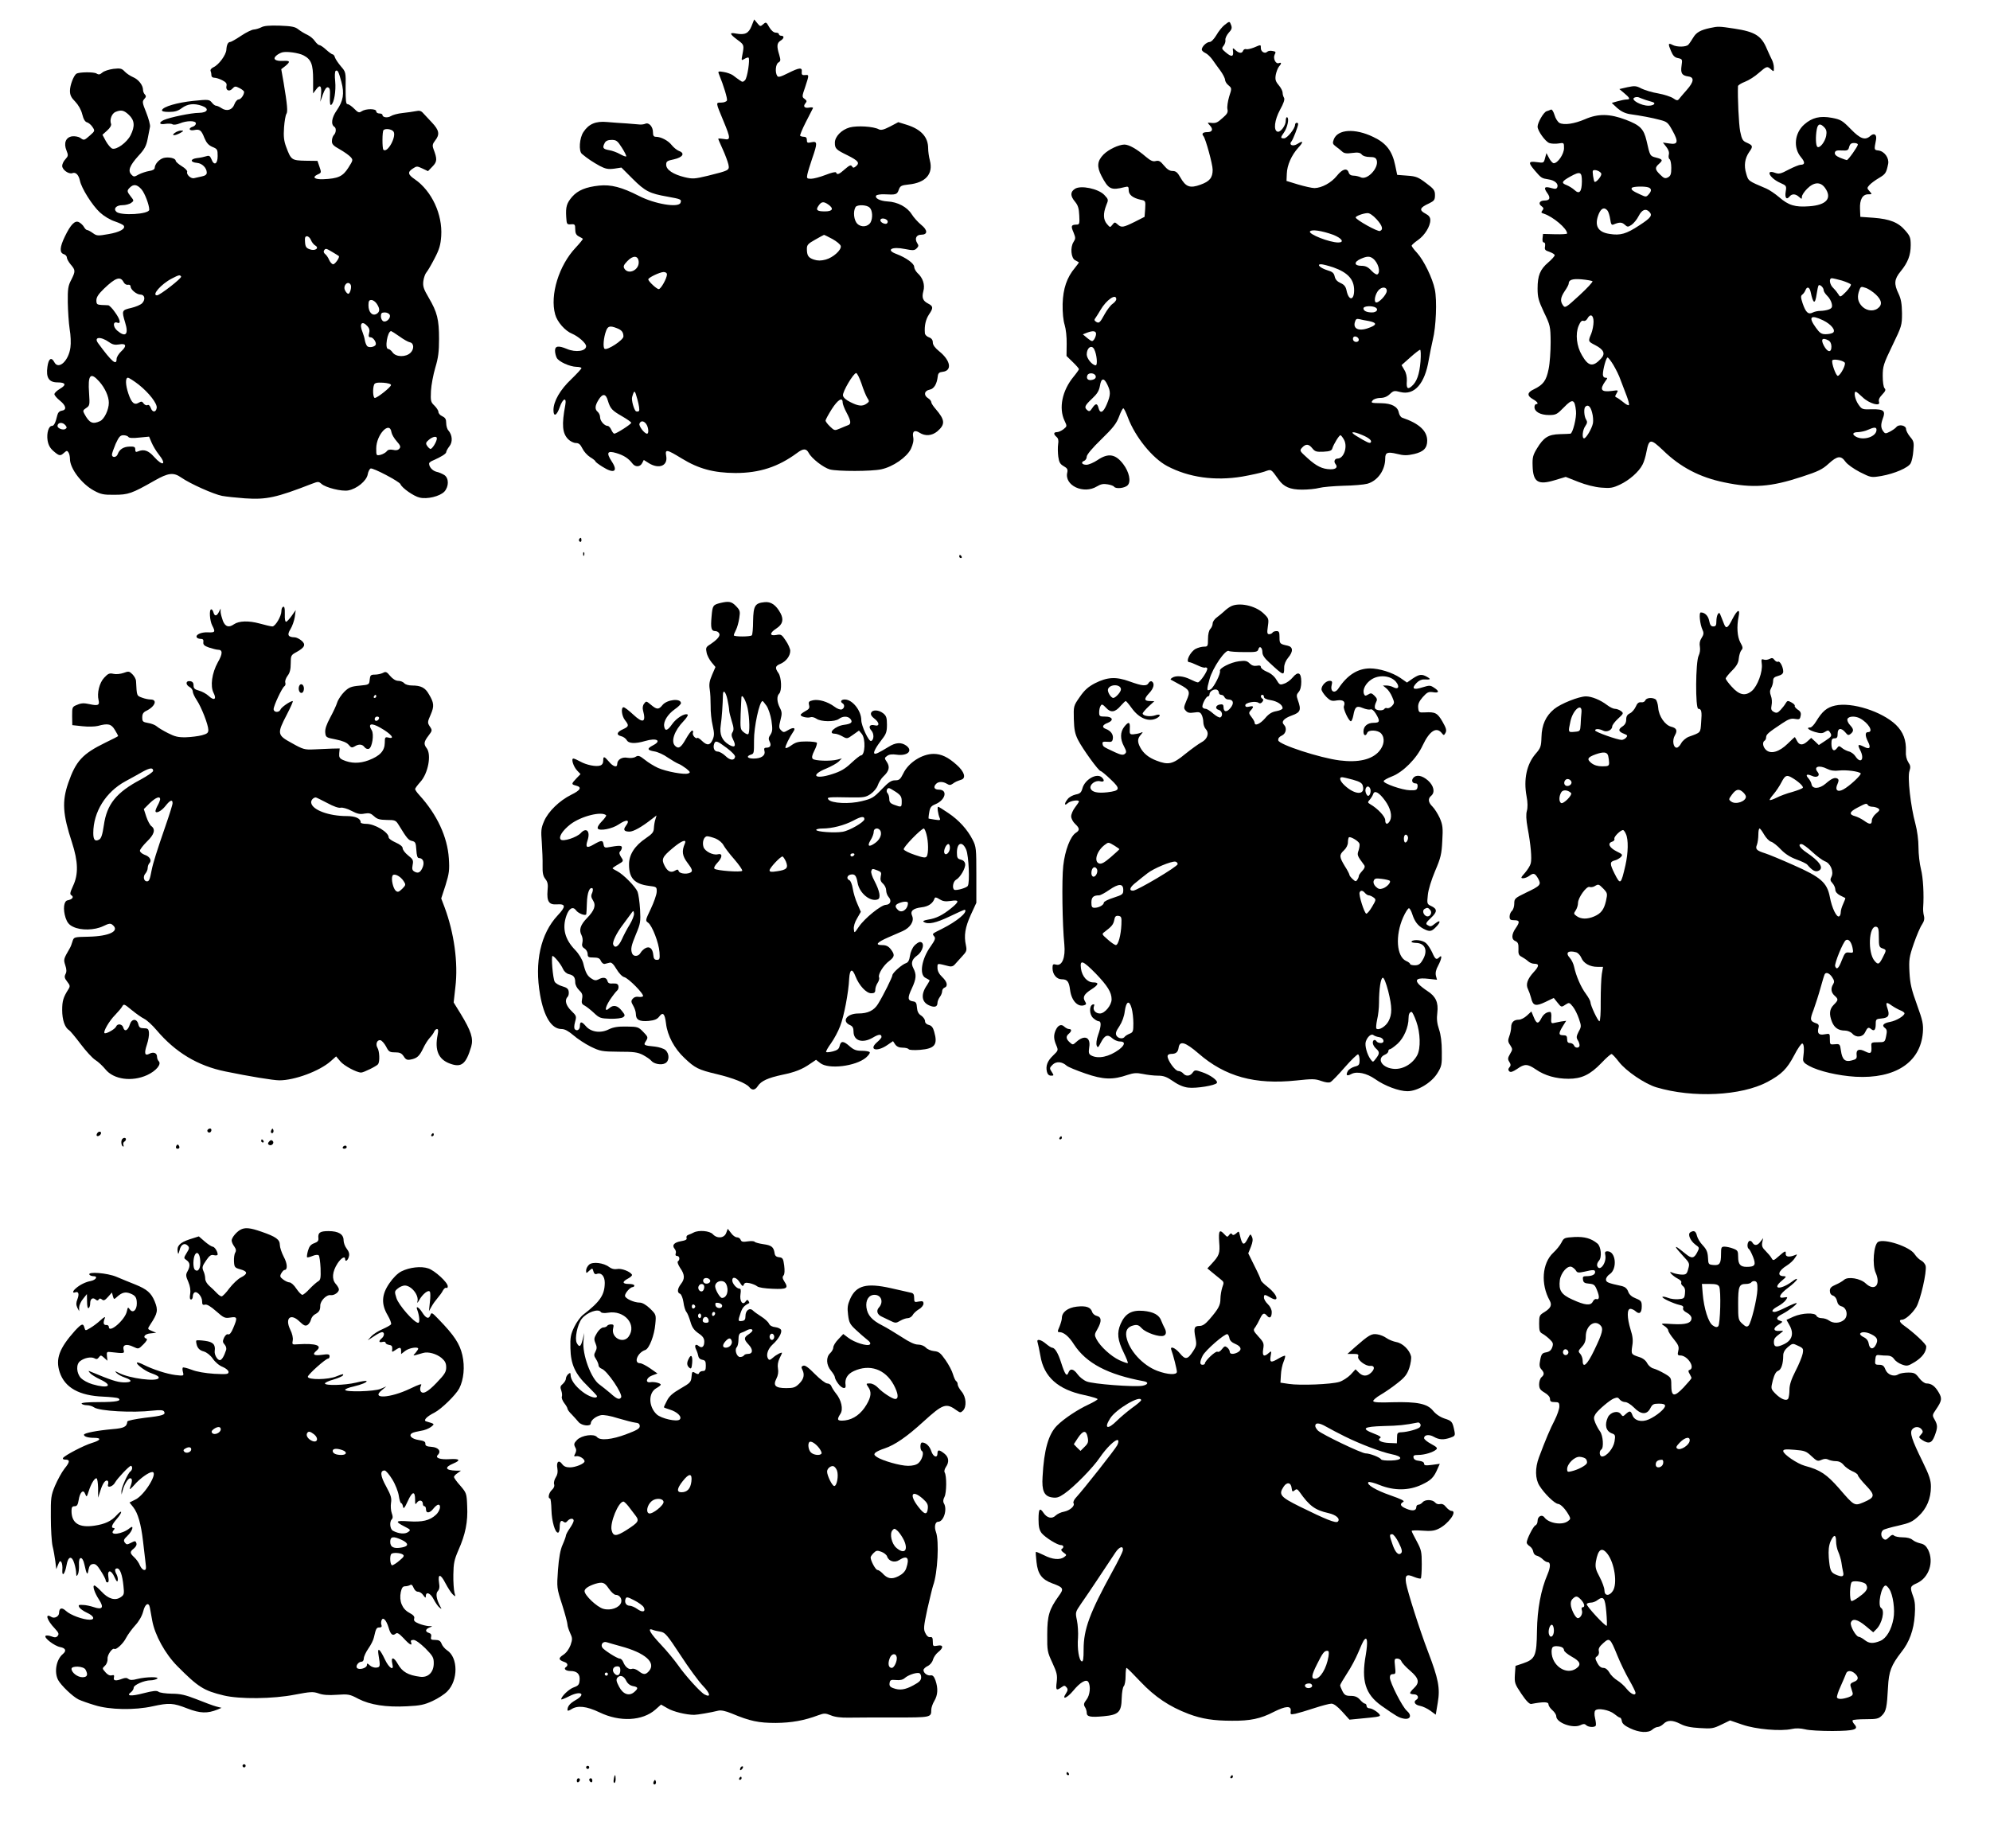 <?xml version="1.0" standalone="no"?>
<!DOCTYPE svg PUBLIC "-//W3C//DTD SVG 20010904//EN"
 "http://www.w3.org/TR/2001/REC-SVG-20010904/DTD/svg10.dtd">
<svg version="1.0" xmlns="http://www.w3.org/2000/svg"
 width="1280pt" height="1189pt" viewBox="0 0 1280 1189"
 preserveAspectRatio="xMidYMid meet">
<g transform="translate(0,1189) scale(0.1,-0.1)"
fill="#000000" stroke="none">
<path d="M4834 11722 c-19 -47 -42 -58 -99 -48 -46 9 -43 -2 8 -40 44 -32 44
-34 32 -97 -7 -37 -7 -38 13 -26 12 7 24 11 27 8 10 -11 -8 -131 -23 -145 -13
-13 -17 -13 -36 1 -11 8 -31 22 -42 31 -12 8 -39 18 -60 21 -34 6 -37 4 -30
-13 31 -75 56 -159 52 -170 -3 -8 -20 -14 -37 -14 -36 0 -37 5 15 -120 46
-111 47 -123 1 -114 -19 3 -35 4 -35 1 0 -3 13 -33 29 -68 16 -35 32 -79 36
-96 8 -39 7 -39 -133 -74 -84 -20 -97 -21 -148 -9 -74 18 -119 48 -119 80 0
22 6 26 50 35 57 13 73 39 32 54 -13 5 -34 22 -46 37 -23 30 -70 54 -102 54
-14 0 -19 7 -19 29 0 36 -26 65 -49 55 -9 -4 -25 -6 -36 -5 -11 1 -49 4 -85 7
-36 2 -92 6 -125 9 -72 7 -118 -12 -152 -64 -26 -38 -32 -123 -10 -141 34 -29
72 -54 114 -77 38 -20 55 -23 94 -18 l46 7 72 -72 c81 -81 110 -95 224 -115
89 -16 92 -18 84 -40 -13 -33 -165 -8 -268 45 -110 56 -179 74 -256 66 -84 -9
-136 -30 -173 -72 -35 -41 -42 -64 -38 -130 3 -47 4 -49 31 -47 24 2 27 -1 27
-32 0 -25 6 -37 23 -46 12 -6 24 -13 26 -15 2 -2 -19 -28 -46 -57 -108 -114
-167 -305 -132 -430 13 -48 64 -106 109 -124 40 -17 90 -61 90 -80 0 -32 -66
-42 -123 -18 -55 23 -77 20 -77 -11 0 -14 5 -34 11 -46 13 -25 84 -57 127 -58
17 0 32 -4 32 -8 0 -5 -30 -37 -66 -72 -71 -67 -114 -142 -114 -198 0 -46 21
-37 40 18 20 58 46 68 36 14 -24 -127 -19 -182 19 -220 13 -13 35 -24 49 -24
19 0 29 -9 42 -35 9 -19 31 -44 50 -56 19 -11 34 -24 34 -27 0 -4 20 -19 44
-34 75 -48 104 -32 61 33 -37 57 -29 72 30 54 47 -14 78 -34 103 -67 18 -24
49 -23 62 2 l11 21 33 -21 c66 -40 123 -16 111 47 -8 45 3 43 101 -17 108 -66
204 -92 344 -93 155 0 275 39 397 129 40 30 59 30 75 0 19 -36 94 -94 136
-106 49 -13 268 -13 331 1 75 16 163 77 190 131 14 31 19 54 15 75 -8 38 9 50
41 29 36 -23 79 -20 114 9 52 45 50 73 -10 143 -16 18 -29 38 -29 45 0 7 -9
18 -20 25 -30 18 -26 48 9 55 29 6 47 35 53 87 2 19 10 26 31 28 63 7 52 73
-23 133 -26 21 -40 40 -40 56 0 16 -8 27 -25 33 -14 5 -26 17 -26 27 -4 47 5
88 27 121 28 41 27 52 -6 69 -34 17 -42 38 -31 79 12 42 -3 87 -38 118 -11 11
-21 29 -21 40 0 21 -53 59 -114 82 -71 26 -30 50 55 32 51 -10 61 -10 75 4 13
13 14 19 3 35 -17 28 -5 53 26 53 43 0 43 29 1 63 -21 17 -49 48 -62 69 -29
46 -90 79 -155 82 -49 3 -84 21 -73 38 4 5 27 9 53 8 74 -4 81 -2 92 29 9 25
16 29 63 34 110 11 160 68 137 155 -6 23 -11 58 -11 78 0 72 -45 122 -137 151
l-55 17 -53 -28 c-41 -21 -58 -25 -72 -18 -35 19 -140 25 -188 12 -53 -15 -95
-59 -95 -98 0 -38 7 -45 83 -82 69 -35 79 -48 51 -71 -13 -10 -17 -10 -24 1
-7 11 -16 7 -45 -18 -38 -34 -51 -39 -57 -22 -2 6 -29 0 -67 -15 -36 -14 -78
-25 -94 -25 -27 0 -29 3 -24 28 3 15 17 61 31 102 35 100 34 113 -4 105 -26
-6 -30 -4 -30 14 0 14 -6 21 -18 21 -10 0 -21 3 -25 6 -3 4 13 43 36 88 23 44
44 85 46 90 2 5 -8 7 -23 4 -31 -6 -43 7 -25 28 10 12 9 17 -6 28 -17 12 -17
16 4 76 26 79 26 80 -1 77 -18 -2 -23 3 -21 21 4 30 -15 28 -89 -9 -48 -24
-63 -28 -69 -17 -15 23 -10 76 8 86 15 9 15 15 5 50 -17 55 -15 75 8 90 24 14
26 32 5 32 -8 0 -15 5 -15 10 0 6 -9 10 -20 10 -13 0 -29 13 -42 35 -19 34
-21 35 -39 19 -18 -16 -20 -15 -38 7 l-20 24 -17 -43z m-834 -782 c18 -28 30
-53 28 -56 -3 -3 -21 4 -39 14 -19 11 -51 23 -71 26 -40 7 -45 15 -28 47 7 13
21 19 44 19 30 0 38 -6 66 -50z m1328 -366 c37 -26 28 -44 -22 -44 -52 0 -61
9 -40 38 18 26 32 27 62 6z m266 -20 c18 -17 21 -66 6 -94 -16 -29 -59 -35
-85 -10 -23 22 -29 79 -12 108 11 17 73 15 91 -4z m116 -90 c0 -8 -6 -14 -12
-14 -21 0 -41 17 -34 28 8 14 46 3 46 -14z m-355 -112 c27 -15 51 -35 53 -45
5 -25 -49 -74 -97 -87 -31 -8 -51 -8 -76 0 -36 12 -45 26 -45 70 0 24 8 33 53
58 28 16 54 30 57 31 3 0 27 -12 55 -27z m-1247 -144 c6 -54 -65 -89 -92 -46
-8 14 -5 23 19 48 36 38 69 37 73 -2z m182 -83 c0 -25 -39 -95 -53 -95 -13 0
-67 50 -67 63 0 11 73 46 98 47 13 0 22 -6 22 -15z m-323 -346 c32 -12 43 -26
43 -54 -1 -23 -103 -90 -121 -79 -12 7 -7 73 10 117 11 29 25 33 68 16z m1574
-356 c12 -38 29 -79 37 -92 15 -22 14 -25 -3 -37 -27 -20 -54 -17 -105 9 -29
14 -46 30 -48 43 -3 24 67 143 85 144 6 0 21 -30 34 -67z m-1431 -177 c-4 -4
-13 -5 -19 -2 -13 8 -31 73 -25 92 14 48 17 47 34 -16 10 -36 15 -69 10 -74z
m-200 66 c16 -52 27 -63 93 -101 31 -18 57 -36 57 -41 0 -9 -95 -70 -109 -70
-4 0 -13 11 -19 25 -6 14 -17 25 -23 25 -21 0 -49 32 -49 55 0 13 -7 28 -15
35 -20 17 -19 39 5 78 26 42 47 41 60 -6z m1510 -11 c0 -10 11 -39 25 -65 30
-56 31 -75 8 -82 -10 -4 -33 -13 -51 -21 -33 -14 -35 -14 -63 13 -16 15 -29
33 -29 38 0 6 18 39 40 74 39 61 70 80 70 43z m-1264 -138 c15 -20 19 -63 6
-63 -17 0 -54 49 -49 64 8 21 27 20 43 -1z"/>
<path d="M7876 11729 c-14 -11 -38 -40 -52 -65 -15 -25 -33 -44 -43 -44 -20 0
-51 -30 -51 -49 0 -6 10 -16 23 -22 12 -5 32 -24 45 -42 12 -18 36 -50 52 -72
16 -22 29 -48 30 -58 0 -11 10 -27 22 -36 21 -18 22 -19 4 -73 -9 -31 -14 -66
-11 -80 5 -20 -1 -31 -30 -56 -36 -33 -45 -36 -80 -32 -20 2 -20 2 -2 -18 22
-24 15 -42 -17 -42 -29 0 -39 -10 -25 -26 14 -17 59 -181 59 -216 0 -51 -19
-75 -78 -96 -68 -25 -95 -15 -130 47 -18 32 -29 41 -50 41 -19 0 -35 11 -55
35 -23 28 -33 34 -53 29 -18 -5 -33 2 -63 27 -58 50 -109 79 -139 79 -37 -1
-101 -31 -134 -64 -41 -42 -44 -78 -13 -138 45 -86 61 -94 148 -72 24 6 27 4
27 -20 0 -29 27 -50 77 -61 31 -6 32 -7 29 -58 l-4 -52 -63 -32 c-75 -37 -86
-39 -111 -16 -17 15 -19 15 -33 -3 -15 -19 -15 -18 -35 5 -24 28 -25 67 -5
119 16 38 15 39 -12 68 -38 40 -152 64 -189 39 -31 -20 -30 -46 1 -83 19 -23
25 -43 27 -88 3 -55 1 -59 -19 -59 -33 -1 -36 -9 -18 -50 14 -35 14 -40 0 -62
-22 -34 -16 -103 10 -117 11 -6 22 -12 24 -13 2 -1 -9 -17 -24 -35 -53 -63
-77 -134 -80 -233 -1 -57 4 -106 13 -135 8 -26 14 -78 13 -123 l-1 -77 40 -39
c22 -21 40 -42 40 -46 0 -3 -16 -26 -35 -49 -73 -89 -96 -201 -58 -282 17 -36
17 -36 -6 -55 -13 -10 -32 -19 -42 -19 -23 0 -24 -13 -3 -31 11 -9 14 -23 10
-47 -3 -19 -2 -55 1 -80 5 -36 12 -48 35 -61 23 -13 27 -21 23 -40 -21 -84
105 -143 191 -90 25 15 42 18 69 13 19 -3 38 -10 41 -15 10 -16 70 -10 88 10
22 24 9 85 -29 135 -50 66 -97 73 -166 26 -24 -16 -56 -30 -71 -30 -30 0 -38
17 -13 26 8 4 15 15 15 26 0 13 36 56 94 112 76 74 97 101 114 146 11 30 23
54 28 53 4 -1 18 -29 30 -62 47 -123 156 -258 251 -309 140 -74 307 -97 483
-68 56 10 121 24 143 32 46 16 40 20 91 -51 33 -47 74 -65 151 -65 39 0 88 5
110 11 22 6 92 12 155 14 63 1 133 7 155 13 67 19 115 88 115 163 0 38 14 44
76 29 43 -11 65 -11 109 -1 61 14 85 38 85 86 0 63 -52 111 -161 148 -9 3 -19
18 -22 34 -7 37 -46 58 -111 59 -68 1 -70 2 -56 19 7 8 29 15 48 15 24 0 44 8
62 25 23 22 29 23 67 13 91 -23 158 54 183 207 7 39 18 96 26 129 21 82 28
254 13 324 -15 73 -71 188 -115 236 -19 20 -34 41 -34 45 0 5 18 21 41 37 43
30 79 88 79 128 0 18 -9 30 -30 41 -44 23 -39 39 23 67 32 16 37 22 37 53 0
30 -7 40 -57 77 -50 38 -64 44 -121 48 l-65 5 -13 62 c-19 92 -58 143 -141
182 -118 57 -229 50 -254 -16 -9 -24 -7 -30 13 -45 13 -9 31 -24 41 -33 13
-12 29 -14 65 -9 37 5 51 2 61 -10 8 -10 29 -16 52 -16 29 0 39 -5 44 -20 16
-50 -62 -133 -104 -110 -11 5 -31 10 -45 10 -16 0 -27 7 -31 20 -10 32 -41 23
-76 -21 -36 -45 -97 -78 -144 -79 -16 0 -64 11 -105 23 l-75 23 2 47 c2 55 30
118 73 166 36 39 34 50 -5 25 -30 -19 -58 -6 -37 18 10 13 42 95 42 111 0 4
-4 7 -10 7 -5 0 -10 -6 -10 -13 0 -24 -51 -87 -70 -87 -25 0 -25 4 -1 38 22
32 34 89 21 97 -6 4 -10 -7 -10 -23 0 -30 -34 -75 -53 -69 -27 8 -19 75 16
140 24 43 32 68 26 78 -5 8 -9 22 -9 33 0 10 -11 32 -25 48 -21 25 -24 37 -19
67 4 20 13 43 20 52 18 20 18 30 0 23 -21 -8 -39 31 -27 55 9 16 7 20 -14 23
-13 3 -28 1 -34 -5 -15 -15 -41 0 -41 23 0 24 2 24 -45 4 -21 -8 -43 -13 -50
-10 -7 2 -16 -2 -19 -10 -7 -19 -25 -18 -49 3 -15 15 -19 15 -17 3 7 -46 -6
-51 -47 -16 -25 21 -26 25 -13 41 8 10 14 27 12 38 -2 10 8 31 21 46 19 20 23
31 16 49 -10 27 -10 27 -43 1z m978 -1249 c38 -42 45 -67 22 -76 -15 -6 -156
73 -156 87 0 9 48 27 76 28 13 1 36 -15 58 -39z m-280 -100 c57 -22 76 -50 34
-50 -57 0 -193 54 -182 71 9 15 76 5 148 -21z m257 -153 c34 -26 51 -88 29
-102 -6 -4 -23 7 -39 24 -22 24 -38 31 -65 31 -47 0 -49 25 -3 45 39 17 57 18
78 2z m-255 -57 c93 -33 134 -77 134 -147 0 -68 -35 -70 -49 -1 -5 24 -15 37
-38 47 -22 10 -34 23 -38 42 -5 23 -15 31 -46 40 -46 14 -73 39 -42 39 10 0
46 -9 79 -20z m344 -151 c0 -25 -55 -83 -71 -74 -13 9 -3 54 18 78 22 24 53
22 53 -4z m-1740 -54 c0 -8 -11 -21 -24 -30 -12 -8 -35 -38 -50 -65 -31 -57
-37 -62 -56 -50 -12 8 -13 13 -2 27 7 10 20 31 30 48 38 66 102 110 102 70z
m1669 -54 c19 -12 5 -31 -24 -31 -34 0 -55 10 -55 26 0 16 56 19 79 5z m-46
-86 c51 -10 55 -23 13 -40 -68 -29 -113 -15 -102 30 6 22 11 26 29 22 12 -3
39 -9 60 -12z m-1753 -83 c0 -10 -6 -26 -12 -35 -12 -16 -15 -15 -43 7 l-30
25 25 10 c39 15 60 13 60 -7z m1690 -38 c0 -16 -26 -19 -35 -4 -3 6 -4 14 0
20 8 13 35 1 35 -16z m-1702 -61 c17 -32 23 -103 10 -103 -22 0 -58 43 -58 70
0 43 32 65 48 33z m2099 -78 c-7 -84 -24 -131 -56 -159 -27 -24 -36 -15 -32
34 1 25 -4 51 -16 70 l-18 31 55 49 c30 27 59 49 64 50 5 0 6 -33 3 -75z
m-2089 -96 c2 -10 -6 -19 -20 -22 -27 -8 -43 5 -34 28 8 21 50 16 54 -6z m75
-54 c22 -46 21 -66 -4 -126 -23 -54 -43 -63 -53 -24 -8 32 -19 32 -41 -1 -13
-20 -19 -23 -31 -13 -22 18 -17 30 30 74 33 31 45 50 51 83 8 51 26 54 48 7z
m1640 -324 c45 -19 64 -37 53 -48 -6 -7 -27 3 -91 42 -48 29 -25 33 38 6z
m-117 -32 c23 -45 -3 -119 -42 -119 -19 0 -27 -19 -14 -35 17 -21 3 -35 -33
-34 -51 1 -90 20 -147 72 -51 46 -52 48 -35 67 24 26 43 25 66 -4 17 -21 26
-24 71 -22 42 2 54 7 58 22 8 26 43 84 52 84 4 0 15 -14 24 -31z"/>
<path d="M1680 11714 c-14 -7 -35 -13 -47 -14 -12 0 -49 -18 -82 -40 -33 -22
-64 -40 -70 -40 -14 0 -23 -17 -25 -50 -2 -34 -49 -97 -82 -112 -15 -7 -23
-17 -19 -26 3 -7 5 -20 5 -28 0 -8 8 -14 18 -14 11 0 34 -7 51 -16 24 -12 31
-21 28 -35 -8 -29 17 -42 37 -20 16 17 20 18 47 4 16 -8 29 -19 29 -24 0 -20
-21 -49 -36 -49 -8 0 -20 -14 -26 -30 -13 -37 -48 -49 -83 -26 -13 9 -29 16
-36 16 -6 0 -18 9 -27 21 -16 19 -22 20 -119 10 -104 -11 -193 -37 -201 -59
-2 -8 11 -12 45 -12 37 0 58 6 83 25 37 27 78 32 129 14 49 -17 38 -44 -19
-45 -50 0 -188 -29 -226 -46 -35 -16 -30 -32 9 -25 19 3 40 2 47 -3 7 -4 27
-2 46 6 45 19 104 19 104 0 0 -8 -9 -18 -20 -21 -31 -10 -24 -28 8 -22 37 8
47 0 67 -51 13 -31 26 -46 51 -57 32 -13 34 -17 34 -59 0 -53 -24 -64 -40 -20
-9 21 -15 25 -33 19 -12 -4 -39 -10 -60 -12 -45 -6 -45 -27 1 -31 33 -3 62
-33 62 -63 0 -12 -11 -20 -32 -24 -18 -4 -40 -9 -49 -11 -20 -6 -52 23 -45 41
2 7 -13 23 -35 36 -21 13 -39 29 -39 35 0 16 -44 26 -77 18 -29 -8 -57 -39
-58 -64 0 -9 -13 -17 -35 -20 -19 -3 -49 -13 -67 -22 -29 -17 -33 -17 -48 -1
-24 24 -11 58 45 120 40 43 51 64 60 111 6 31 13 66 15 77 2 11 -9 52 -24 90
-26 64 -27 72 -13 88 12 13 13 20 4 29 -7 7 -12 20 -12 30 0 30 -30 68 -65 82
-18 8 -42 24 -53 36 -19 20 -28 22 -73 17 -28 -4 -60 -14 -71 -24 -15 -13 -23
-15 -37 -6 -17 11 -111 10 -129 -1 -18 -11 -42 -74 -42 -110 0 -28 8 -44 34
-70 20 -21 38 -52 45 -81 8 -32 18 -49 31 -52 10 -3 26 -16 35 -30 16 -24 16
-26 -16 -54 -38 -33 -38 -34 -64 -15 -11 7 -34 11 -51 9 -41 -6 -56 -44 -36
-92 12 -30 11 -35 -7 -55 -12 -12 -21 -32 -21 -43 0 -25 42 -55 65 -47 22 9
41 -11 49 -48 10 -49 79 -159 129 -205 25 -23 66 -48 95 -57 29 -10 55 -22 58
-28 13 -20 -27 -42 -98 -54 -68 -12 -75 -12 -100 6 -15 11 -32 20 -37 20 -6 0
-15 9 -21 20 -6 11 -20 24 -31 30 -26 15 -54 -13 -92 -92 -33 -68 -35 -104 -7
-113 11 -3 20 -13 20 -22 0 -8 11 -28 25 -45 31 -36 31 -43 3 -99 -20 -37 -23
-59 -22 -144 1 -55 6 -132 12 -172 7 -39 9 -92 5 -118 -11 -86 -76 -146 -103
-96 -19 37 -38 25 -45 -29 -10 -70 10 -100 65 -100 53 0 59 -16 16 -41 -20
-12 -36 -27 -36 -35 0 -7 16 -26 35 -41 40 -32 46 -60 13 -65 -15 -2 -25 -12
-29 -28 -12 -51 -22 -70 -35 -70 -21 0 -35 -46 -28 -93 5 -30 16 -50 38 -69
37 -32 44 -33 68 -11 17 15 20 15 28 3 6 -8 10 -28 10 -43 0 -61 76 -161 154
-203 44 -24 62 -28 132 -27 89 0 112 8 256 90 91 52 124 56 175 20 58 -40 206
-106 261 -117 27 -5 93 -12 148 -16 138 -9 200 4 431 94 39 15 43 15 61 -1 27
-24 130 -50 172 -42 55 10 117 61 125 102 3 19 12 36 19 39 15 6 186 -84 192
-101 9 -24 86 -78 123 -86 49 -12 130 8 159 38 30 33 30 87 0 107 -13 8 -35
18 -51 21 -26 7 -47 31 -47 53 0 6 12 15 28 21 48 21 82 42 82 52 0 6 9 23 20
37 23 28 20 73 -6 103 -8 8 -14 30 -14 48 0 24 -6 34 -25 43 -14 6 -25 19 -25
28 0 9 -12 27 -26 41 -23 22 -25 29 -22 94 2 38 15 106 28 150 19 63 24 103
24 185 0 125 -12 172 -66 264 -34 58 -39 74 -35 108 3 22 12 47 20 56 8 9 32
50 52 89 31 59 39 87 43 145 9 139 -61 289 -169 364 -46 31 -49 47 -13 70 24
16 27 16 61 0 l36 -17 29 30 c30 31 31 47 6 113 -8 22 -6 32 11 54 31 39 26
66 -20 115 -23 24 -49 52 -58 62 -12 14 -24 17 -46 12 -16 -3 -55 -9 -85 -12
-30 -3 -64 -12 -76 -20 -21 -13 -54 -9 -54 8 0 5 -9 9 -20 9 -11 0 -20 6 -20
14 0 18 -67 18 -94 0 -16 -11 -23 -9 -48 17 -16 16 -35 29 -43 29 -10 0 -12
24 -12 104 2 102 1 103 -30 139 -17 20 -34 45 -38 56 -3 12 -10 21 -15 21 -5
0 -24 14 -42 30 -18 17 -38 30 -44 30 -6 0 -19 12 -29 26 -9 14 -31 32 -48 40
-18 8 -44 24 -58 35 -21 17 -43 21 -120 24 -67 2 -102 -1 -119 -11z m272 -180
c50 -26 62 -58 62 -156 l0 -89 19 25 c26 36 37 24 32 -32 l-5 -47 17 48 c12
33 22 47 32 45 13 -3 15 -16 13 -62 -1 -36 1 -55 8 -51 19 12 32 90 26 152 -4
35 -2 64 3 67 13 8 19 -4 37 -71 20 -75 12 -122 -30 -183 -33 -47 -39 -91 -15
-106 13 -8 11 -38 -3 -52 -7 -7 -13 -24 -13 -39 -1 -20 9 -31 51 -54 28 -16
59 -38 69 -49 17 -19 16 -21 -15 -70 -35 -55 -65 -69 -161 -73 -57 -2 -74 13
-35 31 23 10 24 12 11 49 l-13 38 -78 1 c-88 2 -92 5 -123 88 -15 40 -18 68
-14 126 3 41 10 80 15 87 10 13 6 60 -18 203 l-15 85 26 20 c35 29 31 36 -15
33 -49 -2 -68 12 -43 34 10 9 27 18 38 21 29 8 106 -3 137 -19z m-1123 -383
c37 -35 40 -73 11 -131 -24 -47 -90 -95 -118 -86 -10 4 -28 25 -41 48 l-22 41
31 28 c19 17 28 34 24 43 -10 26 5 66 29 76 37 15 54 11 86 -19z m1701 -106
c24 -29 -38 -144 -64 -118 -8 8 -8 118 1 126 12 12 50 7 63 -8z m-1620 -373
c21 -24 50 -100 50 -131 0 -30 -185 -40 -212 -13 -20 20 0 42 39 42 21 0 46 7
57 15 18 13 18 15 -3 41 -25 32 -26 38 -5 58 23 23 46 20 74 -12z m1090 -326
c5 -13 17 -29 27 -35 29 -16 1 -38 -34 -25 -23 8 -29 16 -31 47 -2 28 0 37 13
37 8 0 20 -11 25 -24z m139 -78 c20 -12 38 -23 40 -25 9 -6 -23 -53 -36 -53
-7 0 -19 12 -26 28 -6 15 -18 32 -26 38 -8 6 -11 16 -7 22 10 16 13 15 55 -10z
m-974 -157 c6 -10 -137 -121 -155 -121 -37 0 27 73 95 108 46 24 52 25 60 13z
m-370 -36 c6 -12 18 -19 28 -17 10 2 17 -3 17 -11 0 -20 39 -52 63 -52 28 0
34 -31 12 -55 -10 -11 -42 -24 -71 -31 -61 -14 -62 -17 -39 -94 24 -77 3 -98
-51 -52 -29 25 -28 62 1 51 25 -10 18 22 -16 68 -16 24 -36 43 -42 44 -7 0
-27 2 -44 2 -29 2 -33 5 -33 30 0 20 13 40 48 74 75 72 106 83 127 43z m1460
-16 c9 -13 -3 -59 -15 -59 -5 0 -14 9 -20 21 -17 30 17 67 35 38z m169 -124
c21 -32 20 -52 -3 -65 -27 -14 -51 12 -51 56 0 27 4 34 19 34 10 0 26 -11 35
-25z m83 -71 c8 -20 -21 -49 -41 -41 -9 4 -16 18 -16 32 0 20 5 25 25 25 14 0
28 -7 32 -16z m-143 -73 c12 -13 15 -27 10 -45 -5 -20 -2 -26 10 -26 17 0 40
-35 32 -49 -10 -15 -45 -19 -55 -7 -5 6 -12 23 -14 36 -2 14 -9 38 -15 53 -23
55 -4 78 32 38z m205 -65 c26 -19 56 -36 67 -38 27 -5 29 -43 5 -67 -30 -30
-94 -29 -116 2 -8 12 -21 22 -28 22 -24 1 -5 115 19 115 2 0 26 -15 53 -34z
m-1866 -38 c21 -15 37 -18 62 -14 46 9 53 -9 16 -43 -17 -16 -31 -38 -31 -50
0 -45 -30 -20 -118 100 -32 42 15 47 71 7z m-64 -253 c37 -42 61 -96 61 -136
0 -45 -29 -105 -56 -118 -48 -22 -69 -13 -101 46 -11 20 -10 24 11 38 23 15
24 20 19 95 -9 120 9 139 66 75z m254 -20 c66 -53 119 -121 115 -149 -5 -30
-27 -31 -38 -1 -6 16 -14 23 -21 19 -7 -4 -18 1 -25 10 -10 15 -15 15 -32 5
-28 -17 -46 -1 -66 58 -19 56 -21 103 -3 103 6 0 38 -20 70 -45z m1622 -2 c0
-13 -88 -83 -104 -83 -12 0 -15 58 -5 85 5 12 18 15 58 13 30 -2 51 -8 51 -15z
m-2094 -259 c10 -13 10 -17 -1 -24 -14 -9 -50 4 -50 19 0 24 32 28 51 5z
m2097 -45 c2 -13 17 -39 33 -57 24 -27 28 -37 18 -48 -8 -10 -22 -13 -41 -8
-21 4 -33 1 -41 -10 -7 -8 -24 -18 -39 -22 -28 -6 -28 -5 -28 41 0 89 87 181
98 104z m-1692 -30 c4 -7 28 -9 70 -4 l63 6 16 -38 c9 -21 29 -55 45 -75 54
-67 29 -82 -29 -17 -36 41 -66 51 -103 35 -14 -6 -18 -3 -18 12 0 17 -6 20
-37 19 -39 -1 -65 -18 -76 -49 -8 -22 -37 -24 -37 -3 0 8 11 39 24 70 21 45
29 55 50 55 14 0 28 -5 32 -11z m1984 -9 c0 -21 -31 -71 -42 -68 -7 3 -16 12
-22 22 -9 14 -6 21 13 37 25 21 51 25 51 9z"/>
<path d="M11000 11710 c-62 -13 -90 -29 -109 -62 -11 -18 -25 -39 -31 -45 -13
-16 -74 -17 -102 -2 -28 15 -30 8 -10 -39 13 -31 24 -42 46 -46 27 -6 28 -8
22 -49 -7 -48 2 -63 44 -69 39 -5 36 -34 -10 -86 -23 -26 -46 -53 -51 -60 -8
-10 -16 -9 -37 6 -15 10 -58 24 -96 31 -38 6 -86 21 -107 31 -34 18 -44 19
-91 9 l-52 -12 32 -27 c36 -30 40 -40 15 -40 -10 0 -36 -5 -57 -11 l-39 -11
35 -33 c24 -21 50 -34 80 -39 76 -11 142 -23 194 -37 47 -12 53 -17 82 -70 40
-72 35 -91 -21 -82 l-41 6 22 -28 c14 -18 20 -35 16 -50 -3 -13 -1 -26 5 -29
6 -4 11 -29 11 -56 0 -40 -4 -51 -21 -61 -18 -9 -26 -7 -50 17 -34 33 -36 45
-9 69 28 25 25 30 -17 41 -40 10 -40 10 -62 108 -18 77 -41 100 -132 135 -105
40 -179 41 -264 4 -70 -30 -134 -39 -164 -24 -11 6 -26 29 -32 51 -7 23 -17
38 -23 35 -6 -3 -19 -8 -29 -11 -19 -7 -57 -73 -57 -99 0 -26 49 -95 75 -105
13 -5 40 -6 59 -3 36 6 36 5 36 -30 0 -38 -40 -97 -66 -97 -7 0 -21 15 -30 33
l-17 32 -9 -32 c-8 -32 -9 -32 -53 -26 -55 7 -57 -2 -13 -54 42 -49 44 -50 88
-57 41 -6 65 -28 57 -50 -5 -12 -13 -13 -38 -6 -44 13 -52 4 -28 -30 24 -32
19 -50 -16 -50 -32 0 -43 -20 -20 -36 14 -11 16 -16 6 -28 -10 -12 -8 -16 10
-21 58 -19 149 -95 149 -127 0 -4 -35 -6 -77 -5 l-78 2 -3 -27 c-2 -17 1 -28
9 -28 7 0 9 -10 7 -25 -4 -21 0 -26 28 -35 19 -7 34 -16 34 -22 0 -6 -19 -27
-41 -46 -53 -45 -69 -85 -69 -168 0 -57 6 -78 41 -153 40 -83 42 -90 43 -191
0 -58 -5 -136 -13 -174 -15 -75 -34 -101 -96 -131 -43 -20 -44 -41 -5 -63 30
-17 39 -32 20 -32 -5 0 -10 -9 -10 -19 0 -30 39 -51 93 -51 45 0 52 4 97 50
55 57 69 53 77 -24 5 -41 -21 -145 -36 -146 -4 -1 -34 -2 -68 -3 -74 -2 -104
-21 -147 -92 -26 -43 -30 -58 -28 -113 3 -104 35 -124 143 -91 l70 21 81 -32
c48 -19 107 -34 148 -37 58 -5 74 -2 121 20 59 28 121 82 144 128 9 16 20 53
25 81 17 87 26 88 108 10 111 -108 236 -173 392 -205 184 -39 300 -30 500 36
105 34 133 48 172 84 56 51 79 54 108 13 13 -18 53 -46 93 -67 72 -36 72 -36
139 -25 84 15 173 53 188 82 7 13 15 49 17 81 5 52 3 61 -21 89 -14 17 -26 40
-26 50 0 23 -45 33 -62 13 -6 -8 -25 -21 -42 -30 -27 -14 -31 -14 -43 3 -16
21 -16 44 -3 80 20 51 7 62 -67 61 -65 -2 -67 -1 -90 32 -22 32 -31 81 -16 81
4 0 23 -16 43 -35 43 -42 119 -63 106 -30 -4 13 2 27 21 47 21 22 24 31 15 40
-7 7 -12 40 -12 79 0 62 5 78 62 196 60 124 62 130 62 208 -1 61 -6 91 -22
125 -31 64 -28 94 13 144 47 57 65 105 65 169 0 47 -4 59 -35 94 -44 52 -99
74 -204 82 l-85 6 -2 50 c-3 61 16 95 53 95 25 0 26 0 8 20 -17 19 -17 21 0
40 10 11 37 31 61 45 42 25 47 32 59 91 7 38 -24 81 -63 86 -28 3 -28 4 -15
69 6 33 -12 46 -36 25 -34 -31 -65 -20 -127 44 -54 55 -64 61 -121 72 -76 14
-127 2 -178 -43 -62 -55 -72 -149 -21 -210 27 -32 27 -49 -2 -49 -9 0 -44 -14
-77 -31 -50 -27 -63 -30 -87 -21 -66 25 -35 -35 34 -65 38 -17 40 -19 34 -55
-7 -40 5 -56 24 -33 16 20 39 19 62 -2 17 -15 18 -15 18 1 0 10 15 33 34 52
44 44 86 46 115 5 47 -66 10 -110 -101 -118 -92 -7 -134 6 -195 59 -26 22 -63
47 -82 55 -118 50 -115 48 -129 96 -16 52 -9 98 19 139 26 36 24 42 -13 59
-29 12 -34 21 -45 74 -9 47 -17 219 -14 291 1 6 21 19 45 28 24 9 65 35 89 57
51 44 54 45 79 22 17 -15 18 -15 18 11 0 16 -6 40 -14 54 -8 15 -21 45 -31 67
-35 85 -77 111 -210 131 -98 15 -104 15 -155 4z m-415 -463 c17 -5 36 -11 43
-13 27 -7 10 -24 -25 -24 -47 0 -114 37 -92 51 8 5 21 6 29 3 8 -4 29 -11 45
-17z m1150 -177 c13 -14 16 -28 11 -55 -8 -39 -41 -80 -56 -70 -11 7 -13 67
-4 114 7 36 23 39 49 11z m215 -110 c0 -12 -62 -100 -71 -100 -3 0 -23 7 -43
15 -26 11 -36 21 -34 33 3 13 13 16 45 14 36 -2 42 1 47 23 5 18 13 25 31 25
14 0 25 -4 25 -10z m-1650 -190 c0 -16 -36 -58 -44 -49 -6 8 -15 67 -10 71 11
12 54 -6 54 -22z m-125 -48 c-1 -66 -16 -84 -47 -55 -13 12 -36 26 -51 32 -37
14 -32 24 23 55 65 36 75 31 75 -32z m429 -38 c20 -8 20 -23 0 -45 -15 -17
-18 -17 -52 -1 -49 22 -63 32 -56 43 6 10 84 12 108 3z m-264 -149 c6 -8 14
-33 17 -55 5 -33 9 -40 22 -34 38 16 53 15 71 -1 18 -16 21 -17 45 -1 13 9 34
34 45 56 21 41 45 51 68 28 23 -23 12 -39 -64 -88 -83 -55 -122 -66 -190 -55
-78 11 -101 55 -70 130 16 37 36 44 56 20z m-97 -454 c4 -4 -34 -45 -84 -91
-86 -79 -92 -83 -105 -65 -20 27 -17 51 11 93 14 20 25 41 25 47 0 25 24 33
83 28 34 -3 65 -9 70 -12z m1605 4 c28 -9 54 -20 57 -25 3 -5 -11 -26 -31 -47
-35 -35 -38 -36 -48 -18 -6 10 -21 29 -33 41 -25 23 -31 64 -10 64 7 0 36 -7
65 -15z m-118 -62 c0 -8 11 -24 23 -36 13 -12 26 -35 29 -50 5 -23 1 -30 -19
-38 -13 -5 -38 -9 -54 -9 -17 0 -39 -5 -50 -11 -28 -14 -44 1 -64 59 -13 39
-13 49 -2 57 7 5 16 18 20 28 10 26 26 21 33 -10 17 -80 29 -84 39 -15 4 26 9
51 12 55 7 11 33 -12 33 -30z m336 -28 c40 -38 43 -68 9 -91 -32 -21 -78 -11
-105 23 -22 28 -25 58 -10 97 8 23 12 24 40 14 17 -5 47 -25 66 -43z m-1816
-175 c0 -22 -7 -57 -15 -77 -21 -49 -20 -50 25 -73 56 -29 68 -55 38 -87 -52
-56 -81 -51 -123 22 -34 57 -43 137 -21 189 11 26 20 36 31 32 9 -3 19 3 25
14 19 35 40 24 40 -20z m1477 9 c53 -26 84 -66 62 -80 -8 -5 -29 -9 -46 -9
-27 0 -38 7 -63 42 -51 70 -34 86 47 47z m34 -129 c12 -7 19 -21 19 -40 0 -41
-25 -38 -49 7 -21 41 -10 54 30 33z m-1384 -157 c16 -27 38 -70 47 -98 10 -27
28 -74 39 -102 11 -29 18 -56 14 -59 -3 -4 -20 5 -36 19 -17 14 -36 27 -43 30
-11 4 -11 8 0 26 13 22 12 22 -30 16 -70 -9 -81 8 -42 63 15 20 15 22 0 22 -9
0 -16 8 -16 21 0 32 21 109 30 109 5 0 21 -21 37 -47z m1488 15 c11 -10 -24
-79 -43 -86 -12 -4 -44 86 -36 100 7 10 64 1 79 -14z m-1625 -320 c7 -23 9
-55 6 -71 -7 -35 -44 -97 -57 -97 -15 0 -10 54 8 79 13 19 14 28 5 42 -13 20
-16 72 -5 82 16 17 33 4 43 -35z m1830 -113 c0 -44 -81 -71 -131 -45 -29 16
-23 30 14 30 17 1 46 7 62 15 40 18 55 18 55 0z"/>
<path d="M1124 11035 c-26 -19 1 -20 36 0 23 13 23 14 4 15 -11 0 -29 -7 -40
-15z"/>
<path d="M3725 8421 c-3 -5 -1 -12 5 -16 5 -3 10 1 10 9 0 18 -6 21 -15 7z"/>
<path d="M3751 8324 c0 -11 3 -14 6 -6 3 7 2 16 -1 19 -3 4 -6 -2 -5 -13z"/>
<path d="M6170 8310 c0 -5 5 -10 11 -10 5 0 7 5 4 10 -3 6 -8 10 -11 10 -2 0
-4 -4 -4 -10z"/>
<path d="M4634 8011 c-48 -12 -51 -16 -57 -86 -7 -76 -2 -95 24 -95 11 0 22
-7 26 -17 6 -16 -15 -40 -66 -73 -20 -13 -22 -21 -16 -48 3 -18 18 -46 32 -63
l25 -30 -22 -51 c-17 -39 -20 -61 -15 -92 4 -23 6 -71 6 -108 -1 -36 5 -93 13
-126 11 -49 11 -64 0 -90 -16 -38 -36 -40 -69 -8 -13 13 -26 21 -29 19 -10
-10 -35 18 -29 33 3 8 1 14 -5 14 -6 0 -24 -25 -41 -55 -31 -55 -47 -65 -69
-43 -28 28 -5 97 55 159 19 20 31 39 26 42 -18 11 -73 -23 -100 -62 -30 -43
-46 -47 -51 -13 -5 32 23 77 68 109 22 15 40 33 40 39 0 34 -90 24 -119 -12
-24 -30 -36 -30 -74 2 -30 25 -31 25 -44 7 -9 -11 -11 -28 -7 -43 21 -78 0
-86 -64 -26 -27 25 -54 46 -61 46 -18 0 -13 -55 9 -83 27 -34 25 -41 -12 -58
-41 -18 -46 -37 -13 -45 14 -3 30 -15 36 -25 12 -23 54 -25 119 -6 74 22 109
2 50 -28 -40 -21 -38 -31 9 -39 21 -3 61 -21 87 -40 27 -18 58 -36 69 -40 11
-4 33 -18 50 -31 26 -22 27 -25 11 -31 -24 -9 -140 12 -194 36 -24 11 -62 34
-84 52 -34 27 -43 30 -60 19 -11 -7 -33 -9 -52 -6 -35 7 -66 -12 -66 -41 0
-24 -27 -16 -53 16 -31 36 -37 37 -37 6 0 -16 -7 -27 -20 -31 -27 -9 -89 4
-128 26 -18 10 -38 19 -44 19 -16 0 0 -52 25 -78 l21 -22 -27 -28 c-33 -35
-33 -38 -2 -46 40 -10 29 -30 -31 -59 -76 -38 -147 -107 -174 -169 -20 -46
-21 -62 -15 -138 3 -47 6 -113 5 -148 -1 -48 3 -68 18 -87 15 -19 18 -35 14
-73 -6 -71 9 -94 60 -90 58 4 59 -14 5 -71 -110 -118 -150 -301 -113 -511 25
-142 74 -220 138 -220 21 0 44 -13 76 -40 25 -22 75 -55 111 -73 62 -30 72
-32 181 -33 97 0 121 -3 156 -21 22 -12 46 -28 53 -37 17 -21 66 -30 90 -16
27 14 28 61 1 85 -10 9 -41 19 -67 22 -73 7 -76 9 -58 36 14 23 14 26 -17 58
-32 33 -36 34 -108 35 -56 1 -85 -4 -114 -18 -53 -27 -116 -18 -149 22 -26 30
-37 30 -37 -1 0 -22 -18 -35 -32 -21 -6 6 -6 22 1 48 10 36 9 39 -24 71 -35
34 -45 69 -24 90 6 6 9 21 7 34 -2 18 -13 26 -41 34 -22 6 -43 19 -49 29 -12
21 -24 166 -14 166 11 0 54 -53 67 -83 7 -16 22 -30 38 -34 31 -7 41 -20 41
-54 0 -14 11 -36 25 -49 20 -19 24 -30 19 -56 -5 -27 -2 -34 18 -44 12 -7 39
-28 59 -47 34 -32 42 -35 104 -37 38 -1 75 4 83 10 14 10 13 15 -9 42 -27 34
-54 40 -80 16 -31 -28 -29 2 3 52 18 27 39 54 46 60 8 6 12 19 10 30 -3 14
-11 18 -35 17 -23 -2 -32 2 -36 17 -6 22 -28 26 -58 9 -16 -8 -26 -7 -45 6
-27 17 -38 38 -53 100 -7 24 -27 58 -51 83 -67 69 -85 140 -57 221 17 48 42
62 62 35 13 -20 63 -39 66 -25 1 3 3 36 4 73 2 64 17 104 36 93 4 -3 3 -16 -2
-29 -9 -18 -7 -29 5 -48 21 -32 10 -65 -39 -115 -42 -43 -52 -76 -35 -108 7
-13 10 -35 6 -49 -5 -19 -1 -29 14 -38 11 -7 20 -23 20 -35 0 -20 5 -23 38
-23 29 0 40 -5 47 -22 6 -13 17 -21 25 -19 8 2 22 6 32 8 11 3 24 -9 43 -41
16 -27 37 -49 50 -52 28 -7 129 -110 121 -123 -3 -4 -16 -6 -29 -4 -14 3 -29
-2 -37 -12 -12 -14 -11 -21 3 -45 9 -15 17 -39 17 -53 0 -38 23 -50 82 -45 38
4 55 11 68 28 24 32 36 20 44 -45 9 -77 53 -160 118 -221 68 -65 90 -76 208
-104 105 -25 188 -58 209 -83 19 -24 38 -21 56 7 21 32 66 52 154 71 84 17
132 36 183 72 l37 25 27 -21 c53 -42 227 -21 294 35 16 14 28 30 24 35 -3 5
-26 9 -51 9 -36 0 -52 6 -80 31 -39 34 -55 34 -63 -2 -4 -18 -16 -26 -43 -33
-20 -5 -39 -7 -43 -4 -3 3 11 29 31 56 20 28 47 78 59 111 24 60 54 215 58
305 4 63 20 69 41 14 23 -58 69 -108 101 -108 20 0 26 5 26 23 0 12 7 32 15
44 8 12 13 28 9 36 -7 20 29 78 66 105 35 27 37 40 9 76 -15 19 -30 26 -56 26
-47 0 -32 18 39 49 29 13 72 31 94 41 49 22 76 64 61 98 -14 31 5 48 60 55 45
5 74 25 85 59 3 7 13 5 31 -7 21 -13 37 -16 72 -11 57 9 57 -3 3 -47 -56 -45
-96 -65 -148 -73 -28 -5 -37 -10 -28 -15 28 -18 78 -7 168 36 51 25 94 44 97
42 17 -17 -52 -74 -147 -122 -68 -34 -65 -31 -51 -49 10 -12 5 -24 -22 -63
-59 -81 -76 -183 -34 -204 12 -6 24 -13 26 -15 2 -1 -6 -15 -16 -31 -42 -60
-36 -111 16 -132 33 -14 51 -8 51 18 0 9 7 26 15 37 8 10 15 27 15 37 0 10 7
20 15 23 24 9 18 38 -15 69 -20 19 -30 39 -30 58 0 32 -5 31 74 11 15 -4 28 0
37 11 8 9 29 32 47 52 29 31 32 38 25 71 -14 64 -5 116 31 196 l36 78 0 180
c0 169 -1 181 -24 226 -34 66 -88 126 -157 172 -32 22 -61 40 -65 40 -7 0 -1
-46 10 -72 7 -15 3 -16 -31 -11 -21 3 -39 7 -40 7 -1 1 0 19 4 40 5 31 12 41
39 52 66 27 82 94 23 94 -30 0 -38 17 -17 38 15 15 43 15 68 0 16 -10 24 -10
38 0 18 13 26 16 55 26 33 10 20 52 -30 96 -56 50 -99 70 -148 70 -74 0 -162
-56 -195 -126 -19 -38 -26 -44 -53 -44 -24 0 -42 -12 -86 -58 -51 -53 -62 -60
-128 -76 -80 -20 -194 -14 -214 10 -13 16 -3 17 146 14 80 -1 94 1 125 22 20
14 40 38 46 56 6 18 22 44 36 57 37 34 43 61 23 92 -17 25 -17 27 1 40 13 10
32 12 61 8 71 -10 108 26 61 59 -32 22 -67 20 -113 -9 -64 -39 -85 -49 -91
-42 -8 7 12 43 50 92 26 33 31 48 31 93 0 44 -4 57 -24 73 -29 23 -69 25 -78
3 -4 -11 3 -23 20 -36 35 -26 36 -53 3 -44 -32 8 -43 -10 -21 -34 18 -20 17
-61 -2 -67 -15 -5 -63 98 -63 134 0 61 -57 133 -106 133 -24 0 -32 -14 -14
-25 15 -9 12 -32 -6 -39 -9 -3 -29 4 -47 18 -43 32 -101 49 -138 41 -26 -6
-30 -10 -25 -31 5 -19 0 -26 -24 -39 -16 -9 -30 -19 -30 -24 0 -12 45 -22 64
-15 8 3 25 -1 38 -10 29 -20 117 -21 144 -1 25 19 58 19 74 0 17 -21 6 -32
-41 -38 -57 -7 -109 -57 -60 -57 11 0 33 -8 49 -17 30 -17 31 -17 69 10 l38
27 18 -21 c26 -32 22 -139 -6 -139 -5 0 -33 -22 -62 -49 -39 -37 -68 -54 -122
-71 -113 -37 -144 -7 -38 36 33 14 69 34 80 45 l20 20 -30 -8 c-42 -11 -144
-8 -157 5 -8 8 -5 23 10 53 12 23 19 46 16 51 -3 4 -33 8 -68 8 -51 0 -68 -5
-96 -25 -19 -14 -36 -21 -38 -16 -3 9 26 68 50 103 19 26 3 32 -31 12 -29 -17
-32 -17 -47 -2 -14 14 -15 22 -4 65 11 42 10 53 -4 80 -19 38 -21 74 -4 91 18
18 15 104 -5 132 -24 34 -21 46 14 60 35 15 62 50 62 83 0 13 -13 43 -29 66
-26 39 -30 42 -61 36 -44 -8 -44 13 1 42 40 26 48 56 27 97 -29 54 -62 77
-104 72 -61 -6 -71 -23 -73 -121 0 -47 -4 -88 -8 -92 -10 -10 -116 -10 -116 0
0 4 6 20 14 35 8 15 17 49 21 75 7 44 5 51 -21 78 -28 29 -45 33 -100 20z m45
-621 c6 -28 11 -59 11 -69 0 -10 8 -42 17 -71 13 -40 14 -56 5 -70 -9 -14 -8
-25 4 -49 21 -42 10 -54 -27 -32 -46 28 -62 66 -53 126 7 46 13 138 14 193 0
40 18 23 29 -28z m130 -57 c13 -64 15 -160 3 -166 -4 -3 -17 3 -29 13 -21 17
-22 24 -19 116 2 55 5 103 5 108 3 26 30 -22 40 -71z m121 17 c12 -17 26 -59
32 -95 8 -56 7 -70 -6 -91 -13 -18 -14 -29 -6 -44 13 -25 5 -40 -20 -40 -14 0
-17 -5 -13 -21 8 -29 -20 -49 -69 -49 -40 0 -51 14 -19 25 21 6 21 9 21 92 -1
85 35 253 55 253 2 0 13 -13 25 -30z m-255 -272 c33 -25 55 -48 53 -57 -5 -26
-33 -23 -62 6 -16 15 -38 28 -50 28 -21 0 -32 24 -22 51 8 22 20 18 81 -28z
m1088 -283 c31 -21 37 -32 37 -60 0 -39 -1 -40 -47 -23 -26 9 -33 18 -33 38 0
14 -5 31 -11 37 -11 11 -5 33 9 33 4 0 24 -11 45 -25z m-1864 -150 c2 -3 -10
-21 -28 -39 -20 -20 -30 -39 -26 -46 11 -18 93 -2 134 26 53 36 77 31 46 -10
-18 -24 -11 -36 24 -36 25 0 78 29 145 82 l29 22 -7 -24 c-5 -14 -9 -39 -10
-57 -1 -26 -10 -37 -51 -65 -73 -49 -110 -107 -109 -171 0 -87 36 -124 128
-136 50 -6 51 -7 50 -39 -1 -18 -18 -67 -38 -109 -35 -73 -36 -76 -17 -89 26
-19 69 -130 73 -190 3 -43 1 -49 -17 -49 -15 0 -21 8 -23 32 -4 41 -24 58 -51
43 -11 -6 -25 -19 -31 -30 -13 -24 -45 -26 -54 -4 -11 28 -6 50 25 125 29 68
30 80 26 159 -3 47 -10 97 -16 113 -13 32 -91 112 -132 133 -16 8 -29 16 -29
18 0 2 16 14 36 25 36 21 36 22 19 47 -12 19 -14 29 -6 37 6 6 11 17 11 25 0
14 -17 14 -95 0 -14 -2 -21 3 -23 20 -4 28 -13 28 -62 0 -46 -27 -56 -21 -41
25 20 59 -7 88 -44 47 -25 -27 -113 -56 -128 -41 -16 16 11 58 62 98 68 52
201 86 230 58z m1661 -25 c0 -18 -96 -74 -140 -81 -52 -9 -170 0 -170 12 0 5
18 9 40 9 62 0 140 20 199 51 50 27 71 30 71 9z m105 -80 c7 -23 -8 -54 -37
-74 -39 -28 -52 -20 -29 18 12 18 21 43 21 55 0 27 36 29 45 1z m294 -17 c13
-46 14 -123 2 -142 -7 -11 -20 -10 -76 9 -36 12 -69 28 -72 36 -5 13 111 132
129 134 4 0 12 -17 17 -37z m-1355 -28 c19 -8 42 -27 50 -43 8 -15 39 -56 70
-91 30 -35 53 -68 50 -73 -7 -11 -165 1 -178 13 -6 5 1 20 17 37 35 36 36 65
3 56 -30 -7 -82 19 -91 47 -10 32 3 69 24 69 10 0 35 -7 55 -15z m-199 -32
c-21 -49 -17 -79 18 -125 26 -34 32 -49 24 -57 -17 -17 -74 -14 -81 4 -4 13
-9 13 -24 4 -26 -16 -48 -6 -67 31 -22 42 -15 58 51 113 58 49 93 62 79 30z
m1705 -27 c0 -30 -27 -55 -36 -33 -6 17 12 57 26 57 6 0 10 -11 10 -24z m105
-13 c16 -38 24 -211 10 -232 -7 -13 -75 -32 -87 -25 -15 10 -8 53 11 64 27 14
63 76 59 102 -2 14 -12 24 -28 28 -21 5 -25 12 -25 45 0 66 36 76 60 18z
m-720 -33 c-3 -5 -10 -10 -16 -10 -5 0 -9 5 -9 10 0 6 7 10 16 10 8 0 12 -4 9
-10z m-440 -42 c17 -42 6 -54 -57 -63 -37 -6 -48 -4 -48 6 0 15 69 89 83 89 4
0 14 -15 22 -32z m590 -58 c23 -9 26 -14 20 -38 -4 -21 -1 -33 15 -47 11 -10
20 -29 20 -43 0 -14 7 -33 16 -43 21 -23 11 -49 -18 -50 -31 -1 -136 -86 -173
-140 -30 -44 -30 -44 -33 -16 -2 17 6 45 21 69 l24 42 -22 51 c-13 28 -26 73
-30 99 -4 26 -14 50 -21 53 -20 8 -17 30 5 36 29 7 39 -5 47 -51 11 -68 82
-126 130 -108 21 8 13 53 -22 120 -14 26 -23 54 -20 62 6 17 7 17 41 4z m195
-209 c0 -41 -40 -69 -64 -45 -22 21 -20 33 7 44 29 12 57 12 57 1z m-1789
-138 c-17 -27 -40 -71 -51 -96 -21 -46 -45 -61 -56 -33 -6 17 23 76 63 128 15
21 37 50 48 65 19 27 20 27 23 7 2 -12 -11 -44 -27 -71z"/>
<path d="M7915 7988 c-11 -6 -29 -19 -40 -30 -11 -10 -32 -28 -47 -39 -16 -11
-28 -29 -28 -40 0 -11 -7 -27 -15 -35 -9 -10 -15 -34 -15 -65 0 -46 -2 -49
-25 -49 -15 0 -38 -6 -54 -14 -36 -19 -68 -86 -41 -86 6 0 29 -9 52 -20 22
-11 44 -17 49 -15 4 3 10 1 14 -4 7 -12 -45 -90 -60 -91 -6 0 -28 9 -50 20
-42 21 -91 26 -115 10 -8 -5 -12 -10 -10 -12 3 -2 28 -15 55 -30 68 -36 73
-46 47 -104 -19 -45 -19 -51 -5 -66 12 -14 25 -16 53 -12 32 5 40 3 49 -14 6
-11 11 -33 11 -48 0 -15 7 -35 16 -45 24 -26 10 -65 -29 -85 -17 -9 -64 -43
-104 -75 -80 -66 -108 -72 -185 -42 -50 19 -84 47 -104 85 -19 36 -18 57 4 81
16 20 16 20 -3 12 -11 -4 -31 -8 -45 -9 -23 -1 -25 2 -23 37 3 44 -8 47 -36
11 -26 -33 -27 -79 -1 -126 16 -31 17 -38 5 -48 -11 -9 -25 -7 -62 10 -77 36
-78 36 -81 54 -3 13 3 16 30 14 28 -3 33 1 36 20 4 27 -13 51 -46 63 -27 10
-21 26 14 39 40 16 30 40 -16 40 -37 0 -40 2 -40 28 0 15 4 34 10 42 7 12 13
9 35 -14 30 -33 58 -29 95 15 14 16 28 29 31 29 3 0 20 -20 38 -45 48 -67 111
-92 162 -65 30 17 22 30 -11 18 -32 -11 -80 -4 -80 12 0 5 17 25 38 45 l37 34
-27 1 c-39 0 -41 13 -8 49 31 32 39 64 19 77 -7 4 -16 -1 -21 -10 -13 -22 -39
-20 -122 10 -88 32 -143 29 -224 -12 -43 -23 -66 -43 -97 -88 -40 -57 -40 -59
-38 -142 2 -67 7 -94 27 -134 29 -57 132 -200 145 -200 4 0 34 -24 65 -54 65
-61 62 -73 -22 -83 -62 -7 -98 1 -107 24 -9 25 30 55 61 47 26 -7 31 5 12 24
-32 32 -111 -12 -126 -71 -7 -25 -15 -33 -42 -38 -19 -4 -43 -17 -52 -29 -24
-29 -23 -48 0 -27 17 16 72 24 72 11 0 -3 -11 -20 -25 -38 -14 -18 -25 -44
-25 -58 0 -13 11 -35 25 -48 30 -28 31 -41 6 -57 -36 -22 -71 -113 -82 -213
-10 -90 -6 -376 7 -506 8 -83 -14 -139 -51 -130 -22 6 -25 3 -25 -22 0 -40 26
-72 59 -72 36 0 47 -14 54 -69 9 -70 51 -113 93 -97 12 4 12 9 3 24 -17 27 -6
47 41 77 47 30 51 45 12 45 -38 0 -72 38 -79 89 -8 60 11 53 94 -31 77 -80
103 -122 103 -167 0 -38 -44 -91 -75 -91 -28 0 -47 22 -39 45 5 13 3 16 -7 13
-24 -8 -23 -64 2 -87 13 -12 29 -21 36 -21 18 0 16 -33 -4 -89 -10 -28 -13
-55 -9 -67 7 -17 10 -14 27 19 25 48 44 55 73 28 12 -11 34 -21 49 -21 37 0
34 -22 -5 -52 -64 -47 -134 -62 -179 -38 -16 9 -18 17 -13 52 11 66 -30 83
-83 35 -22 -20 -23 -20 -43 -2 -24 22 -25 38 -5 55 19 16 19 30 1 30 -8 0 -21
7 -30 15 -19 19 -40 11 -55 -21 -15 -33 -14 -58 3 -98 14 -33 13 -34 -20 -66
-37 -35 -49 -67 -40 -105 4 -16 13 -25 26 -25 19 0 20 1 5 24 -15 23 -15 26 5
46 24 24 61 21 91 -6 9 -8 62 -30 120 -50 115 -40 177 -42 272 -9 40 13 58 14
98 6 28 -6 71 -11 96 -11 37 0 57 -7 99 -36 34 -24 68 -38 98 -41 51 -6 173
14 183 30 9 15 -42 52 -96 70 -43 15 -47 14 -60 -4 -16 -23 -44 -25 -61 -4 -7
8 -21 15 -31 15 -20 0 -69 68 -69 95 0 9 9 15 23 15 31 0 44 11 48 40 7 47 42
37 128 -37 171 -149 363 -202 629 -174 102 11 122 11 160 -3 29 -10 50 -13 60
-7 10 5 51 48 92 95 41 47 80 84 85 83 6 -2 10 -19 10 -37 0 -30 -4 -35 -32
-42 -18 -5 -38 -18 -44 -29 -14 -27 -6 -34 22 -19 36 20 100 6 154 -32 62 -44
153 -78 208 -78 64 0 154 54 192 115 28 45 30 55 29 139 0 60 -6 109 -18 144
-13 39 -16 68 -11 107 8 66 -10 105 -63 139 -20 13 -46 33 -57 45 -27 31 -6
42 64 34 l54 -6 -7 26 c-4 18 0 39 14 64 23 43 28 75 8 55 -19 -19 -26 -15
-46 31 -11 23 -28 50 -40 60 -21 19 -77 26 -92 11 -5 -5 6 -9 27 -10 61 -1 80
-51 43 -111 -15 -26 -27 -33 -50 -33 -16 0 -30 4 -30 8 0 5 -11 14 -26 20 -61
29 -71 162 -19 280 15 34 33 61 38 59 6 -2 15 -19 21 -38 15 -47 36 -75 72
-94 39 -20 51 -19 79 10 33 32 32 52 -1 26 -30 -24 -33 -24 -54 -11 -11 7 -7
16 24 45 42 39 42 58 0 77 -25 12 -26 15 -20 70 3 34 23 98 47 155 36 84 42
109 46 193 5 83 3 102 -16 147 -13 28 -34 61 -47 74 -27 26 -31 51 -9 69 27
22 18 65 -20 99 -38 33 -75 40 -95 16 -14 -17 -5 -35 16 -35 10 0 14 -8 12
-22 -3 -20 -9 -23 -48 -22 -51 1 -173 44 -170 59 1 6 25 19 53 30 72 28 159
115 198 200 45 95 90 123 125 76 10 -13 13 -12 22 5 8 16 4 30 -20 72 -32 55
-46 63 -113 59 -38 -2 -40 0 -43 30 -2 23 5 40 29 68 29 32 37 36 66 32 40 -7
43 6 7 29 -24 16 -29 16 -75 2 -58 -19 -72 -8 -38 28 14 15 33 24 49 23 42 -2
46 1 20 16 -35 20 -50 18 -93 -10 l-37 -26 -43 30 c-52 35 -135 61 -196 61
-79 -1 -145 -43 -202 -129 -23 -35 -53 -22 -44 19 6 25 4 30 -13 30 -23 0 -52
-30 -52 -54 0 -10 14 -31 30 -48 27 -27 36 -30 69 -24 41 6 57 -7 45 -38 -6
-16 32 -96 45 -96 5 0 12 17 16 38 10 56 21 64 61 47 19 -8 41 -12 49 -9 9 4
22 -7 35 -28 28 -47 26 -58 -14 -58 -40 0 -66 -22 -66 -56 0 -27 15 -32 24 -9
8 22 69 19 89 -3 27 -29 21 -77 -13 -116 -47 -53 -133 -73 -253 -58 -127 16
-391 102 -395 129 -2 13 6 23 23 31 27 12 34 49 14 69 -20 20 -2 41 50 60 56
20 62 35 39 99 -10 28 -9 36 5 52 11 12 17 36 17 66 0 59 -20 70 -55 28 -14
-17 -38 -35 -55 -40 -27 -10 -30 -8 -50 25 -12 21 -35 41 -60 51 -22 9 -40 23
-40 31 0 9 -8 12 -26 8 -18 -3 -33 2 -46 15 -17 17 -28 19 -69 14 -54 -7 -128
-45 -122 -62 6 -17 -39 -105 -59 -118 -27 -16 -28 -6 -8 65 20 73 103 194 124
181 6 -4 50 -7 98 -7 77 -1 87 1 92 18 7 26 26 12 26 -20 0 -17 14 -38 43 -64
95 -88 97 -89 97 -33 0 20 10 44 25 62 34 40 33 70 -2 78 -51 11 -53 13 -53
54 0 33 -3 40 -19 40 -11 0 -23 -4 -26 -10 -3 -5 -13 -10 -22 -10 -12 0 -14 9
-8 50 7 49 6 52 -29 85 -53 50 -159 72 -211 43z m1063 -483 c27 -32 17 -54
-16 -36 -11 6 -31 11 -44 11 l-23 0 22 -18 c12 -9 29 -34 38 -56 15 -35 15
-39 -1 -57 -10 -11 -24 -17 -31 -15 -7 3 -15 1 -18 -4 -9 -15 -55 -12 -61 4
-3 8 0 24 6 36 10 19 9 26 -9 44 -18 18 -24 19 -41 8 -17 -10 -21 -10 -27 4
-10 27 10 67 47 92 49 33 123 27 158 -13z m-1768 -50 c0 -17 -35 -55 -49 -55
-16 0 -40 41 -34 57 13 34 83 32 83 -2z m630 -21 c0 -8 7 -14 15 -14 9 0 18
-7 21 -15 4 -8 14 -15 24 -15 33 0 40 -23 15 -54 -24 -30 -45 -28 -45 5 0 15
-6 20 -22 17 -29 -4 -35 -28 -9 -35 22 -6 29 -37 11 -48 -6 -4 -26 7 -46 24
-19 17 -41 31 -49 31 -7 0 -17 4 -20 10 -7 12 22 70 35 70 6 0 10 7 10 15 0
17 29 35 47 28 7 -3 13 -11 13 -19z m290 -28 c0 -8 16 -16 42 -20 44 -7 78
-30 78 -52 0 -7 -18 -15 -40 -19 -29 -5 -49 -17 -73 -46 -32 -37 -67 -52 -67
-28 0 6 -9 22 -20 36 -18 23 -19 28 -5 43 22 24 19 31 -10 24 -18 -4 -25 -2
-25 9 0 17 68 30 86 15 7 -5 16 -3 23 6 8 10 9 16 1 21 -13 8 -13 25 0 25 6 0
10 -6 10 -14z m572 -532 c46 -13 60 -22 64 -40 16 -61 -51 -59 -118 4 -29 27
-37 52 -16 52 6 0 38 -7 70 -16z m112 -59 c6 -17 -2 -45 -14 -45 -5 0 -11 9
-15 20 -11 33 16 57 29 25z m96 -77 c34 -47 46 -97 31 -127 -15 -28 -31 -27
-31 3 0 23 -49 75 -96 102 -18 11 -18 13 -3 30 9 11 19 27 22 37 9 25 39 8 77
-45z m144 -227 c8 -12 -3 -41 -15 -41 -5 0 -9 11 -9 25 0 25 14 34 24 16z
m-310 -48 c3 -7 0 -26 -5 -43 -11 -31 -10 -34 36 -96 6 -9 3 -20 -13 -37 -12
-13 -22 -27 -22 -33 0 -5 -4 -16 -10 -24 -7 -12 -12 -12 -29 4 -12 11 -21 23
-21 27 0 5 -13 31 -30 57 -36 60 -37 72 -5 102 15 14 25 35 25 50 0 15 3 30 6
33 9 8 62 -23 68 -40z m-1576 -13 c17 -11 32 -21 32 -23 0 -2 -25 -25 -55 -51
-41 -35 -60 -46 -75 -41 -36 12 -16 81 36 120 24 18 23 18 62 -5z m407 -119
c0 -16 -260 -170 -287 -171 -29 0 -21 23 20 54 20 17 53 43 74 59 38 30 152
78 178 74 8 -1 15 -9 15 -16z m-520 -31 c10 -16 -5 -50 -21 -50 -8 0 -14 10
-14 23 0 34 21 50 35 27z m1884 -76 c10 -9 -16 -39 -43 -49 -21 -7 -30 -5 -47
11 -13 13 -17 27 -13 38 6 15 14 17 52 12 25 -3 48 -9 51 -12z m-1714 -59 c0
-28 -4 -31 -62 -50 -35 -11 -63 -25 -63 -32 0 -15 -32 -33 -59 -33 -17 0 -21
6 -21 34 0 34 13 46 49 46 9 0 39 16 66 35 61 42 90 42 90 0z m1555 -20 c7 -8
18 -15 24 -15 7 0 20 -6 30 -13 18 -13 18 -16 -9 -61 -15 -26 -32 -45 -37 -44
-13 5 -49 119 -43 136 6 16 20 15 35 -3z m420 -110 c15 -18 -3 -47 -25 -39
-20 8 -28 36 -13 46 18 11 24 10 38 -7z m-1987 -93 c-3 -68 -20 -132 -36 -132
-7 1 -30 16 -52 36 -39 34 -39 35 -20 49 46 35 56 47 62 76 4 23 10 29 27 27
19 -3 21 -9 19 -56z m1716 -427 c26 -104 26 -150 2 -195 -18 -34 -63 -61 -78
-47 -3 4 -1 30 5 58 7 28 12 76 12 107 0 90 11 162 25 162 7 0 21 -35 34 -85z
m-1650 -112 c6 -21 11 -64 11 -96 0 -52 -2 -58 -24 -67 -13 -5 -27 -14 -31
-19 -10 -17 -43 -13 -54 7 -7 14 -3 28 19 60 18 28 31 63 35 98 9 64 29 72 44
17z m1831 -85 c26 -72 29 -172 6 -216 -31 -59 -99 -97 -161 -87 -70 10 -100
67 -47 90 12 5 22 15 22 22 0 7 4 13 10 13 5 0 28 16 50 36 40 37 70 106 70
164 0 26 7 40 20 40 4 0 18 -28 30 -62z m-240 -100 c31 -4 41 -38 11 -38 -11
0 -23 5 -26 10 -10 16 -25 11 -25 -8 0 -11 9 -27 20 -37 25 -22 25 -33 0 -65
-19 -25 -19 -25 -34 -5 -23 31 -39 90 -31 114 10 31 35 53 49 42 6 -5 22 -11
36 -13z"/>
<path d="M1817 7983 c-4 -3 -7 -15 -7 -25 0 -32 -39 -98 -58 -98 -9 0 -47 9
-83 19 -70 19 -132 17 -164 -5 -33 -23 -55 -17 -71 21 -7 19 -14 45 -15 57 l0
23 -11 -22 c-14 -28 -28 -29 -35 -3 -3 11 -9 20 -14 20 -15 0 -10 -73 6 -104
22 -42 19 -46 -29 -44 -43 2 -81 -16 -70 -33 3 -5 14 -9 25 -9 15 0 19 -6 17
-21 -2 -16 5 -24 37 -35 22 -7 48 -14 58 -14 30 0 30 -26 -2 -81 -38 -69 -50
-153 -27 -197 21 -41 3 -52 -32 -19 -15 14 -43 29 -62 34 -28 8 -35 14 -35 34
0 17 -7 25 -23 27 -28 4 -30 -23 -2 -38 11 -6 20 -19 20 -29 0 -10 12 -35 26
-56 30 -45 74 -158 74 -191 0 -19 -8 -25 -41 -34 -23 -6 -69 -12 -103 -13 -50
-1 -71 4 -116 27 -30 15 -63 35 -73 44 -9 8 -34 18 -55 21 -33 6 -37 9 -37 36
0 22 7 33 26 42 57 28 74 73 27 73 -12 0 -37 5 -55 12 -34 13 -33 9 -38 106 0
12 -11 32 -23 44 -20 20 -25 21 -57 9 -20 -7 -49 -10 -65 -6 -26 6 -35 2 -60
-25 -31 -33 -47 -99 -36 -144 8 -33 -4 -38 -58 -26 -36 8 -54 7 -79 -4 -33
-13 -33 -15 -33 -72 l1 -59 65 -7 c36 -4 80 -3 100 2 65 18 86 13 109 -26 12
-19 21 -37 21 -39 0 -2 -37 -21 -83 -43 -147 -72 -189 -118 -238 -259 -41
-119 -36 -200 24 -383 40 -123 42 -205 7 -279 -20 -44 -22 -54 -10 -61 17 -11
5 -26 -25 -32 -25 -4 -31 -57 -13 -113 10 -29 22 -45 48 -57 50 -25 138 -23
194 4 37 18 47 19 60 8 48 -39 -19 -73 -154 -76 -95 -2 -95 -2 -104 -31 -4
-15 -12 -35 -17 -43 -41 -71 -41 -72 -29 -110 9 -27 9 -43 1 -57 -8 -17 -6
-26 11 -48 19 -24 20 -30 8 -49 -33 -52 -40 -75 -40 -134 0 -63 17 -113 44
-129 7 -4 41 -45 75 -90 34 -45 76 -91 94 -102 18 -11 47 -38 65 -60 53 -66
171 -82 269 -37 58 27 93 70 74 89 -6 6 -11 19 -11 29 0 24 -23 33 -49 19 -30
-16 -35 2 -16 59 9 27 15 62 13 77 -2 24 -8 28 -33 28 -23 0 -30 5 -35 25 -9
39 -43 38 -55 -1 -12 -39 -34 -49 -42 -20 -6 24 -38 28 -46 7 -7 -17 -66 -50
-75 -42 -9 10 31 79 68 116 19 20 40 44 46 55 10 18 13 17 60 -22 27 -22 63
-48 81 -57 17 -8 53 -41 80 -73 121 -143 265 -230 443 -266 150 -31 308 -57
347 -57 98 0 257 59 329 122 l36 32 27 -32 c23 -28 105 -72 134 -72 16 0 101
42 109 54 12 17 9 84 -4 105 -14 23 -3 53 19 49 9 -2 25 -20 36 -40 17 -34 23
-38 58 -38 30 0 42 -5 56 -26 13 -21 22 -25 46 -20 40 8 55 22 79 72 11 24 30
54 42 67 13 14 26 32 29 41 4 9 12 16 18 16 8 0 9 -11 4 -37 -20 -99 5 -158
78 -185 75 -28 104 -5 138 109 15 52 -1 101 -68 211 l-45 73 11 98 c19 157 -8
350 -70 516 l-21 55 28 86 c23 75 26 96 21 172 -9 138 -76 282 -189 406 -16
17 -28 35 -28 40 0 4 15 25 34 46 50 55 72 174 41 216 -21 27 -19 42 11 81 25
33 25 35 9 59 -16 24 -16 29 5 76 24 55 22 77 -12 133 -23 41 -51 55 -107 55
-22 0 -44 6 -51 15 -7 8 -24 15 -38 15 -16 0 -35 11 -52 31 -23 28 -29 30 -47
20 -12 -6 -35 -11 -52 -11 -26 0 -30 -4 -33 -32 -3 -33 -4 -33 -66 -39 -54 -5
-68 -11 -97 -39 -19 -19 -40 -50 -46 -69 -6 -20 -27 -64 -46 -99 -23 -43 -33
-72 -31 -94 3 -31 5 -33 68 -45 44 -9 71 -20 83 -35 15 -18 21 -20 38 -10 26
17 50 15 64 -5 7 -9 19 -14 28 -10 21 8 34 94 18 119 -27 43 -3 50 56 16 69
-39 98 -75 51 -63 -21 5 -23 2 -23 -34 -1 -52 -31 -84 -104 -112 -59 -22 -113
-21 -165 2 -22 10 -26 18 -24 43 l3 31 -50 -1 c-27 -1 -79 -3 -115 -5 -60 -3
-71 0 -142 40 -96 52 -97 61 -33 184 25 48 42 87 38 87 -16 0 -74 -40 -79 -55
-9 -21 -44 -19 -44 3 0 22 54 137 69 147 7 4 9 15 6 24 -3 10 4 29 15 44 14
18 20 40 20 79 0 51 2 54 37 73 54 30 62 49 32 74 -13 11 -33 21 -44 21 -42 1
-50 15 -27 52 12 19 24 54 28 78 l6 45 -26 -37 c-15 -21 -31 -38 -36 -38 -6 0
-9 20 -8 45 1 46 -3 60 -15 48z m603 -573 c0 -5 -5 -10 -11 -10 -5 0 -7 5 -4
10 3 6 8 10 11 10 2 0 4 -4 4 -10z m18 -142 c-6 -18 -28 -21 -28 -4 0 9 7 16
16 16 9 0 14 -5 12 -12z m-1453 -337 c0 -7 -36 -32 -80 -56 -157 -83 -218
-159 -237 -294 -9 -61 -17 -85 -30 -92 -27 -15 -38 -2 -38 42 0 135 80 264
207 333 37 20 88 48 112 62 46 25 66 27 66 5z m45 -183 c-1 -7 -7 -24 -15 -38
-8 -14 -14 -30 -15 -37 0 -21 39 -1 65 33 29 37 45 43 45 17 0 -10 -21 -76
-46 -148 -54 -156 -80 -238 -89 -285 -11 -59 -16 -70 -30 -70 -20 0 -27 31
-10 50 8 9 15 25 15 36 0 11 5 25 11 31 17 17 3 43 -31 54 -16 6 -30 18 -30
26 0 8 20 34 45 59 47 45 57 78 29 99 -9 6 -24 34 -33 61 l-16 49 38 38 c39
37 67 48 67 25z m1075 -24 c40 -22 75 -34 87 -30 12 2 42 -6 68 -20 38 -20 56
-24 85 -18 30 5 40 2 61 -17 20 -19 36 -23 82 -24 53 0 58 -2 77 -33 52 -85
62 -97 85 -102 22 -5 25 -12 28 -58 2 -35 7 -52 16 -52 26 0 37 -25 26 -56
-14 -36 -29 -45 -53 -32 -15 8 -18 17 -13 43 6 30 3 37 -29 62 -19 15 -35 36
-35 46 0 11 -16 24 -45 37 -25 11 -45 25 -45 33 0 33 -89 87 -145 87 -19 0
-35 4 -35 9 0 26 -34 41 -90 41 -114 0 -220 39 -228 84 -4 16 12 35 29 36 3 0
36 -16 74 -36z m491 -502 c15 -23 15 -26 -9 -50 -22 -21 -28 -23 -41 -13 -17
15 -31 73 -22 96 7 20 50 1 72 -33z"/>
<path d="M11145 7911 c-31 -62 -42 -69 -55 -37 -6 14 -15 38 -21 53 -8 22 -12
24 -19 13 -6 -8 -10 -30 -10 -47 0 -26 -4 -33 -20 -33 -14 0 -21 9 -26 35 -6
33 -28 55 -54 55 -14 0 -6 -77 12 -115 8 -17 6 -29 -7 -49 -12 -18 -15 -36
-11 -57 3 -18 0 -41 -8 -57 -20 -39 -22 -342 -2 -342 20 0 24 -17 18 -88 -5
-68 0 -63 -80 -92 -18 -7 -40 -26 -48 -41 -8 -16 -21 -29 -29 -29 -23 0 -30
49 -12 79 18 31 12 47 -24 56 -39 10 -79 67 -83 121 -2 26 -10 50 -17 55 -22
14 -59 10 -66 -6 -3 -9 -15 -15 -27 -13 -15 2 -25 -5 -35 -29 -8 -17 -24 -36
-37 -42 -17 -8 -24 -19 -24 -40 0 -20 -8 -34 -25 -45 -29 -19 -25 -33 12 -47
21 -8 23 -12 13 -24 -7 -8 -20 -15 -29 -15 -27 0 -171 51 -171 61 0 12 27 11
51 -1 23 -13 59 3 59 27 0 8 17 31 38 50 36 33 36 35 18 49 -11 8 -28 14 -39
14 -10 0 -33 11 -51 25 -42 32 -98 55 -135 55 -45 0 -163 -47 -205 -82 -53
-44 -79 -100 -81 -180 -2 -61 -5 -70 -39 -109 -56 -66 -77 -163 -57 -271 8
-41 8 -74 2 -95 -6 -21 -5 -55 5 -110 20 -106 28 -196 20 -227 -3 -14 -20 -41
-37 -61 -27 -30 -29 -35 -12 -35 11 0 28 7 39 15 28 21 37 18 57 -16 22 -40
17 -47 -78 -92 -72 -35 -75 -38 -75 -71 0 -18 -7 -39 -15 -46 -8 -7 -15 -23
-15 -36 0 -20 5 -24 30 -24 35 0 37 -11 10 -50 -28 -40 -30 -73 -3 -84 17 -8
21 -18 20 -50 -2 -32 2 -42 20 -51 13 -7 31 -19 41 -28 10 -10 28 -17 40 -17
34 0 33 -15 -4 -55 -40 -44 -51 -78 -36 -108 6 -12 15 -37 20 -56 12 -52 29
-57 92 -27 l54 26 24 -30 c24 -30 25 -31 50 -14 25 16 26 16 49 -12 13 -16 30
-51 39 -78 16 -47 16 -51 -2 -83 -14 -28 -16 -38 -6 -54 7 -10 12 -26 12 -34
0 -19 -29 -20 -36 0 -4 8 -15 15 -25 15 -14 0 -19 7 -19 25 0 20 -5 25 -25 25
-31 0 -31 12 -3 58 l22 35 -35 -5 c-19 -4 -41 -8 -49 -10 -12 -2 -14 5 -12 35
2 20 -1 37 -7 37 -23 0 -43 -14 -57 -41 -19 -38 -31 -37 -49 8 l-15 36 -28
-26 c-16 -15 -39 -27 -53 -27 -32 0 -49 -17 -49 -49 0 -13 -5 -39 -12 -57 -10
-27 -9 -37 6 -58 16 -25 16 -28 -1 -56 -15 -26 -16 -34 -5 -51 10 -16 11 -24
1 -35 -9 -11 -9 -18 -1 -26 8 -8 21 -4 50 15 48 34 67 34 121 -3 58 -40 130
-60 210 -60 84 0 139 26 212 102 30 32 60 58 65 57 5 0 26 -23 47 -50 45 -59
167 -142 241 -164 235 -70 546 -55 715 35 91 49 125 83 171 170 23 45 47 79
53 77 11 -4 13 -37 5 -97 -2 -19 5 -29 38 -47 62 -34 186 -63 299 -70 255 -14
417 92 433 283 4 55 0 76 -38 181 -35 96 -44 135 -48 208 -4 82 -2 98 28 185
18 52 42 108 53 123 13 20 17 36 12 55 -4 15 -6 38 -5 52 6 85 0 194 -14 248
-9 35 -16 98 -16 141 0 46 -8 107 -20 152 -30 109 -52 301 -38 339 8 25 7 35
-8 57 -11 18 -17 43 -15 70 3 71 -17 124 -64 170 -90 86 -284 148 -391 124
-54 -12 -83 -37 -123 -103 -13 -21 -29 -38 -37 -38 -29 0 -12 -16 30 -29 36
-10 48 -10 65 1 18 11 23 11 31 -2 15 -23 13 -28 -30 -56 l-41 -27 -24 23 -25
23 -23 -21 c-30 -28 -53 -28 -68 1 -6 12 -13 23 -14 25 -1 1 -22 -18 -46 -42
-54 -53 -108 -69 -139 -41 -21 19 -26 50 -10 60 6 3 10 14 10 23 1 18 15 30
104 89 40 27 58 33 82 28 28 -5 32 -2 36 20 4 18 -1 29 -19 40 -13 9 -21 20
-19 24 3 4 -6 14 -21 22 -23 13 -27 12 -37 -5 -6 -11 -21 -30 -33 -43 -19 -20
-26 -22 -43 -13 -17 9 -20 17 -15 43 4 18 2 45 -4 60 -8 21 -8 34 1 50 7 12
13 33 13 46 0 19 7 26 33 33 22 6 32 15 32 28 0 29 -22 70 -33 63 -6 -3 -16 2
-23 11 -10 14 -17 15 -32 7 -12 -6 -28 -8 -38 -4 -14 5 -16 1 -12 -28 7 -49
-27 -143 -64 -174 -42 -35 -81 -27 -130 28 -21 23 -38 46 -38 52 0 5 18 28 41
51 30 30 41 51 43 77 2 20 9 44 16 53 12 13 11 21 -6 51 -20 38 -24 102 -11
166 11 53 -7 47 -38 -12z m-973 -607 c-2 -16 -4 -49 -5 -74 -3 -44 -3 -45 -40
-48 -41 -4 -41 -3 -26 66 16 78 79 127 71 56z m1791 -35 c55 -29 91 -89 52
-89 -19 0 -19 -23 0 -61 21 -40 11 -53 -26 -33 -38 19 -43 15 -24 -22 30 -58
4 -92 -31 -39 -9 14 -28 28 -43 31 -14 4 -34 14 -44 23 -17 14 -20 14 -32 -3
-19 -25 -35 -11 -35 30 0 27 4 34 20 34 16 0 20 7 20 30 0 37 23 40 50 8 15
-19 20 -20 34 -9 21 18 20 30 -5 57 -12 13 -19 30 -16 38 7 19 49 21 80 5z
m-1619 -241 c3 -13 6 -33 6 -45 0 -20 -5 -23 -44 -23 -29 0 -52 7 -70 21 -31
25 -25 37 27 56 51 18 74 16 81 -9z m1408 -84 c22 -11 46 -15 77 -11 47 5 126
-5 139 -18 8 -8 -72 -83 -112 -104 -37 -20 -55 -3 -37 35 9 21 9 29 0 35 -17
10 -38 1 -77 -33 -40 -34 -85 -35 -90 -3 -2 11 -11 28 -20 38 -21 23 -11 30
22 16 33 -16 57 1 37 25 -28 34 10 46 61 20z m-226 -57 c40 -23 76 -56 70 -65
-3 -5 -34 -17 -68 -27 -35 -9 -80 -26 -101 -37 -22 -11 -41 -17 -44 -15 -2 3
9 20 25 38 16 19 39 53 51 77 23 44 33 49 67 29z m-1418 -28 c4 -19 -27 -34
-41 -20 -14 14 0 43 20 39 10 -2 19 -10 21 -19z m-3 -70 c12 -12 -49 -74 -64
-65 -14 9 -14 41 0 67 10 20 41 19 64 -2z m1107 4 c10 -9 18 -22 18 -28 0 -31
-65 -53 -94 -32 -18 13 -18 15 4 45 27 36 45 40 72 15z m803 -83 c3 -5 16 -10
28 -10 12 0 29 -5 37 -10 13 -9 11 -14 -12 -33 -16 -13 -28 -33 -28 -45 0 -28
-14 -28 -51 -1 -17 12 -42 24 -56 28 -42 11 -38 28 14 55 55 29 60 30 68 16z
m-668 -189 c13 -22 33 -43 45 -46 13 -4 41 -26 63 -50 27 -28 59 -49 100 -64
33 -12 65 -27 70 -34 32 -38 53 -49 74 -38 34 18 4 61 -81 118 -41 28 -56 53
-31 53 9 0 40 -23 69 -50 30 -28 67 -55 82 -61 36 -12 59 -67 42 -100 -9 -17
-8 -25 7 -41 10 -11 18 -30 18 -41 0 -13 11 -27 30 -37 17 -8 32 -16 34 -17 2
-1 -4 -18 -13 -37 -9 -19 -16 -43 -16 -54 0 -12 -4 -24 -10 -27 -16 -10 -47
53 -60 124 -18 93 -57 128 -237 207 -76 34 -156 67 -178 74 -57 18 -66 27 -54
56 5 14 9 43 9 65 0 21 3 39 8 39 4 0 17 -18 29 -39z m-889 4 c17 -36 15 -121
-3 -202 -29 -125 -32 -128 -70 -53 -31 62 -31 76 -1 84 14 3 32 13 41 22 14
15 12 18 -27 37 -47 24 -60 52 -29 62 11 3 18 12 15 19 -5 12 39 56 56 56 4 0
12 -11 18 -25z m-144 -353 c26 -28 26 -31 16 -78 -13 -56 -32 -81 -77 -100
-43 -18 -83 -18 -111 2 -20 14 -21 17 -7 37 8 12 15 33 15 48 0 34 55 110 74
103 8 -3 23 -1 33 5 25 15 26 14 57 -17z m1771 -311 c0 -57 2 -65 23 -72 27
-10 27 -10 2 -59 -23 -45 -30 -48 -52 -22 -46 52 -38 229 10 220 14 -3 17 -15
17 -67z m-169 -69 c6 -32 5 -33 -21 -30 -25 3 -29 -2 -48 -49 -20 -53 -33 -65
-43 -39 -6 16 51 157 69 168 17 10 35 -11 43 -50z m-1779 -28 c12 -3 27 -19
34 -35 14 -36 55 -59 104 -59 l36 0 -8 -47 c-4 -27 -7 -105 -7 -175 1 -73 -3
-128 -8 -128 -10 0 -58 102 -58 123 0 7 -13 31 -29 53 -32 42 -64 117 -76 174
-4 19 -16 45 -27 57 -31 33 -13 51 39 37z m1648 -161 c14 -21 15 -30 6 -45
-17 -27 -13 -53 9 -73 26 -23 25 -29 -5 -59 -28 -28 -31 -61 -11 -111 16 -38
42 -55 84 -55 16 0 37 -9 47 -20 24 -27 66 -23 81 8 16 33 22 36 39 22 20 -17
30 -6 30 33 0 30 3 32 38 35 44 4 53 19 38 63 -14 42 -9 46 27 20 16 -11 41
-25 56 -31 14 -5 26 -14 26 -19 0 -16 -53 -48 -92 -55 -44 -8 -56 -23 -34 -39
13 -10 15 -20 8 -52 -8 -39 -9 -40 -53 -40 -41 0 -44 -2 -42 -25 3 -46 -3 -52
-38 -35 -40 21 -61 13 -57 -21 3 -23 -2 -29 -31 -36 -43 -12 -62 5 -70 64 -6
41 -7 43 -39 40 -31 -3 -32 -2 -32 33 0 37 0 37 -34 31 -37 -7 -49 6 -39 43 4
14 0 23 -13 27 -42 15 -44 23 -19 87 12 34 33 98 45 142 12 44 24 83 27 88 9
15 31 6 48 -20z"/>
<path d="M1924 7476 c-8 -22 3 -49 19 -43 6 2 12 14 12 27 0 27 -22 39 -31 16z"/>
<path d="M5881 5806 c-12 -13 -25 -42 -28 -65 -4 -28 -11 -42 -25 -47 -26 -8
-88 -63 -88 -78 0 -12 -59 -131 -92 -184 -26 -43 -66 -62 -127 -62 -74 0 -110
-50 -53 -75 16 -7 22 -18 22 -41 0 -60 57 -78 123 -40 40 24 57 25 57 4 0 -4
-13 -20 -30 -34 -54 -48 0 -63 66 -18 l38 26 14 -21 c10 -14 25 -21 48 -21 18
0 35 -4 39 -10 3 -5 34 -7 73 -4 95 8 115 33 91 116 -7 27 -17 40 -34 44 -16
4 -25 13 -25 25 0 10 -11 26 -24 35 -18 11 -26 26 -28 52 -2 30 -7 38 -26 40
-34 5 -36 22 -7 83 29 63 31 89 10 130 -17 32 -10 57 23 81 40 28 53 88 19 88
-7 0 -24 -11 -36 -24z"/>
<path d="M1335 4621 c-6 -11 9 -23 19 -14 9 9 7 23 -3 23 -6 0 -12 -4 -16 -9z"/>
<path d="M1746 4621 c-4 -7 -5 -15 -2 -18 9 -9 19 4 14 18 -4 11 -6 11 -12 0z"/>
<path d="M625 4599 c-4 -6 -5 -13 -2 -16 7 -7 27 6 27 18 0 12 -17 12 -25 -2z"/>
<path d="M2775 4590 c-3 -5 -1 -10 4 -10 6 0 11 5 11 10 0 6 -2 10 -4 10 -3 0
-8 -4 -11 -10z"/>
<path d="M6815 4570 c-3 -5 -1 -10 4 -10 6 0 11 5 11 10 0 6 -2 10 -4 10 -3 0
-8 -4 -11 -10z"/>
<path d="M787 4563 c-10 -10 -8 -41 3 -48 5 -3 7 0 4 8 -3 8 -1 18 5 22 6 3
11 10 11 16 0 10 -14 12 -23 2z"/>
<path d="M1680 4550 c0 -5 5 -10 11 -10 5 0 7 5 4 10 -3 6 -8 10 -11 10 -2 0
-4 -4 -4 -10z"/>
<path d="M1731 4546 c-9 -10 -9 -16 -1 -21 17 -10 37 12 24 25 -8 8 -15 6 -23
-4z"/>
<path d="M1135 4520 c-8 -13 -1 -24 14 -19 6 3 7 10 2 18 -6 10 -10 10 -16 1z"/>
<path d="M2205 4510 c-3 -5 1 -10 9 -10 9 0 16 5 16 10 0 6 -4 10 -9 10 -6 0
-13 -4 -16 -10z"/>
<path d="M1545 3978 c-27 -16 -54 -50 -55 -68 0 -9 7 -26 17 -39 12 -17 13
-28 6 -40 -6 -9 -9 -34 -8 -56 2 -37 5 -41 41 -51 48 -13 49 -29 4 -52 -19 -9
-52 -41 -74 -69 -21 -29 -44 -53 -51 -53 -6 0 -20 10 -32 23 -11 12 -32 32
-46 44 -16 14 -27 33 -27 47 0 14 -5 36 -12 50 -9 22 -7 31 17 66 23 34 33 40
52 35 13 -3 23 -1 23 5 0 19 -20 50 -33 50 -7 1 -29 15 -50 33 l-38 33 -60
-19 c-63 -21 -83 -43 -76 -80 3 -19 5 -17 12 10 8 37 32 50 52 30 12 -12 12
-19 -6 -47 -20 -33 -20 -34 -1 -47 23 -16 25 -38 6 -72 -12 -21 -11 -31 5 -67
12 -28 16 -55 12 -79 -4 -23 -2 -35 6 -35 6 0 11 9 11 19 0 11 5 23 11 26 17
11 49 -26 49 -56 0 -22 4 -26 19 -22 12 3 36 -11 71 -42 49 -43 56 -47 92 -41
45 7 47 0 18 -68 -12 -30 -24 -44 -33 -40 -8 3 -18 -6 -26 -22 -10 -22 -9 -30
4 -44 9 -10 13 -25 9 -36 -13 -40 -28 -64 -40 -64 -16 0 -36 35 -33 58 6 42
-10 59 -62 66 -28 4 -54 5 -56 2 -3 -3 -1 -17 4 -33 7 -19 20 -31 43 -37 20
-6 43 -24 59 -47 15 -22 42 -45 64 -53 21 -9 37 -23 37 -32 0 -15 -11 -16 -92
-12 -58 4 -113 13 -145 26 -29 11 -54 17 -57 14 -3 -3 -3 -16 1 -30 6 -24 5
-24 -48 -18 -56 7 -146 36 -207 67 -20 10 -38 16 -41 13 -8 -8 48 -51 84 -65
47 -17 60 -25 55 -35 -13 -24 -186 -2 -254 33 -28 14 -30 14 -16 0 8 -9 32
-22 53 -29 53 -18 47 -33 -11 -31 -40 2 -75 13 -212 70 -13 6 -13 4 -1 -10 7
-9 37 -28 67 -42 85 -40 50 -60 -52 -30 -28 8 -60 26 -73 39 -30 32 -33 90 -5
110 27 21 70 29 91 18 13 -8 20 -6 29 6 11 15 14 15 34 -3 l21 -19 -3 29 c-3
27 0 30 22 27 90 -10 92 -10 85 15 -8 32 18 40 62 19 34 -16 34 -16 66 16 20
20 27 33 19 36 -27 9 -11 31 26 34 l37 4 -29 12 c-28 12 -28 12 -10 40 49 74
52 93 29 150 -23 55 -50 78 -124 108 -36 14 -91 37 -122 50 -59 25 -187 35
-174 14 3 -5 15 -10 26 -10 31 0 17 -24 -17 -31 -34 -6 -71 -25 -96 -47 -21
-18 -24 -33 -4 -26 21 8 27 -10 14 -44 -9 -23 -9 -36 -1 -54 l12 -23 0 25 c1
14 12 39 26 55 l24 30 1 -48 c0 -30 4 -46 10 -42 6 3 10 17 10 30 0 29 16 41
35 25 9 -8 15 -8 20 0 5 8 11 8 21 0 10 -9 19 -6 39 17 l25 28 6 -23 c7 -23 7
-23 28 -4 30 27 52 33 83 21 34 -13 43 -26 43 -65 0 -42 -25 -64 -44 -39 -13
18 -14 17 -20 -11 -12 -56 -116 -145 -116 -100 0 8 -8 13 -17 12 -18 -1 -21
15 -8 46 4 9 -9 3 -28 -15 -19 -18 -49 -40 -66 -50 -32 -19 -32 -19 -38 2 -8
30 -18 26 -61 -20 -101 -113 -126 -181 -98 -267 33 -99 125 -151 281 -157 47
-2 89 -7 95 -10 27 -17 -12 -25 -121 -25 -78 0 -118 -4 -114 -10 3 -5 18 -10
33 -10 15 0 36 -6 47 -14 34 -24 250 -36 376 -21 48 5 68 4 74 -5 13 -21 -7
-28 -123 -41 -61 -8 -112 -18 -113 -24 -3 -34 -21 -43 -96 -49 -99 -9 -183
-25 -183 -36 0 -12 27 -20 66 -20 49 0 42 -16 -15 -33 -51 -15 -175 -80 -186
-97 -3 -6 3 -10 14 -10 32 0 32 -14 -4 -58 -18 -23 -45 -73 -61 -110 -26 -62
-28 -77 -27 -203 0 -74 5 -158 11 -185 7 -27 14 -71 18 -99 l6 -50 12 30 c9
23 14 26 21 15 5 -8 8 -30 6 -50 -3 -49 17 -26 27 31 10 58 34 64 50 11 7 -22
12 -50 12 -63 1 -21 2 -22 11 -7 5 9 8 36 7 60 -4 58 23 60 35 3 14 -65 20
-73 26 -35 5 26 12 36 28 38 17 3 29 -8 52 -45 17 -26 31 -54 31 -60 0 -7 5
-13 11 -13 8 0 10 12 6 35 -8 49 19 47 40 -2 12 -26 18 -33 20 -21 3 9 -1 26
-6 37 -15 27 -14 41 3 41 18 0 33 -42 40 -112 6 -53 4 -59 -19 -74 -35 -23
-79 -10 -122 37 -20 21 -40 39 -46 39 -14 0 1 -47 30 -91 33 -51 22 -67 -34
-48 -21 7 -52 14 -70 14 -27 2 -31 -1 -23 -15 5 -9 27 -25 49 -35 45 -20 55
-45 18 -45 -43 0 -124 30 -152 56 -27 25 -44 21 -45 -12 0 -23 -30 -39 -50
-26 -43 27 -29 -21 23 -75 24 -26 28 -35 18 -47 -9 -11 -18 -12 -41 -3 -16 6
-33 7 -37 3 -12 -12 57 -65 94 -72 36 -7 42 -24 17 -45 -42 -35 -57 -116 -30
-167 19 -35 93 -106 131 -125 17 -8 64 -25 105 -37 95 -30 256 -33 372 -7 106
23 131 22 223 -14 83 -32 129 -33 194 -7 l26 11 -35 9 c-19 5 -75 26 -125 46
-72 28 -104 36 -161 36 -39 1 -78 6 -85 13 -11 8 -34 6 -96 -10 -80 -21 -115
-18 -80 7 9 7 17 20 17 29 0 17 67 47 108 47 15 0 34 5 42 10 21 14 -69 13
-126 -1 -33 -9 -48 -8 -58 0 -10 8 -21 8 -40 1 -42 -16 -59 -13 -53 9 3 14 0
17 -15 13 -11 -3 -26 4 -38 18 -24 28 -24 25 -3 46 10 10 16 29 15 43 -3 24
31 72 44 63 12 -7 58 36 75 71 11 21 38 58 59 81 24 26 43 59 51 89 12 50 36
63 43 25 2 -13 9 -50 15 -83 17 -94 83 -214 161 -293 135 -136 170 -158 298
-189 102 -25 318 -23 459 5 100 19 117 20 152 8 26 -10 64 -13 117 -9 74 5 83
4 139 -26 76 -39 179 -55 312 -48 86 4 113 10 165 34 35 16 78 44 95 62 71 71
70 218 -1 264 -15 10 -31 29 -36 43 -7 18 -17 24 -41 24 -26 0 -30 3 -26 20 3
13 -1 21 -14 25 -26 8 -24 24 4 35 21 8 21 9 -6 9 -15 1 -44 8 -63 16 -27 11
-34 19 -30 32 4 13 -4 23 -32 38 -45 24 -66 75 -54 133 6 27 13 37 27 37 11 0
26 4 33 8 8 6 15 0 22 -17 6 -15 17 -26 29 -26 10 0 26 -10 34 -23 13 -18 16
-19 16 -4 1 30 30 18 50 -21 11 -21 27 -45 37 -53 16 -13 16 -12 6 6 -25 46
-31 84 -16 99 10 11 13 26 8 54 -9 60 10 58 41 -3 16 -30 37 -63 47 -72 19
-17 19 -17 11 12 -4 17 -8 68 -7 115 1 72 6 96 32 156 46 103 62 184 57 284
-3 83 -5 86 -44 132 -23 25 -41 51 -41 56 0 5 10 17 23 25 l22 16 -32 0 c-69
2 -77 21 -17 46 50 21 41 32 -23 28 -63 -4 -96 8 -77 27 24 24 4 49 -40 52
-31 2 -41 7 -40 20 1 13 -9 19 -43 24 -45 7 -67 29 -43 44 7 5 33 11 56 15 24
3 53 15 66 25 25 20 26 19 -31 36 -20 6 3 31 53 56 45 23 138 114 160 156 29
57 37 139 20 214 -17 73 -51 126 -153 231 -42 44 -46 46 -53 26 -10 -27 -28
-21 -53 19 -20 32 -42 44 -32 18 15 -40 19 -86 7 -86 -26 0 -126 114 -140 159
-13 42 -13 44 9 62 13 11 33 19 45 19 43 -1 92 -63 81 -103 -3 -13 1 -9 12 10
22 39 59 68 68 53 4 -6 4 -36 0 -68 l-6 -57 17 30 c9 17 27 41 39 55 12 14 28
35 34 48 7 12 16 20 22 17 5 -4 9 1 9 10 0 25 -83 101 -125 115 -47 16 -121 7
-173 -19 -24 -12 -54 -42 -77 -76 -51 -73 -54 -135 -11 -207 15 -26 25 -52 21
-58 -3 -5 -28 -19 -55 -31 -26 -11 -59 -32 -72 -46 l-23 -26 40 26 c22 15 45
27 52 27 18 0 16 -25 -2 -40 -21 -18 -19 -29 5 -23 11 3 20 1 20 -5 0 -6 10
-12 23 -14 16 -2 21 -9 20 -26 -3 -22 -2 -22 19 -8 30 21 38 20 38 -5 l0 -20
26 20 c25 20 84 29 84 14 0 -3 -8 -15 -17 -26 -20 -22 -24 -22 48 -1 33 10 86
-5 119 -32 23 -20 30 -34 30 -61 0 -29 -10 -45 -62 -99 -60 -63 -93 -78 -104
-50 -3 8 -1 23 4 33 8 14 -8 9 -71 -21 -128 -61 -253 -68 -182 -10 l30 25 -37
-16 c-41 -17 -228 -22 -228 -6 0 5 24 15 53 21 55 13 92 29 84 36 -2 2 -33 -2
-68 -11 -72 -17 -199 -20 -199 -5 0 5 25 17 55 25 30 9 57 21 60 26 8 12 0 11
-40 -5 -53 -23 -185 -24 -185 -3 0 14 115 117 131 117 5 0 9 7 9 15 0 13 -9
15 -50 9 -51 -7 -64 2 -35 26 41 34 -1 49 -119 42 -37 -3 -38 -2 -33 25 3 16
-3 43 -16 69 -36 74 2 108 59 53 28 -27 38 -31 52 -23 9 6 19 21 22 34 3 13
14 28 25 34 28 15 35 27 35 57 0 31 41 72 67 67 22 -3 53 18 53 37 0 6 -9 23
-21 36 -26 30 -22 78 12 131 23 35 49 50 49 28 0 -21 18 -9 24 16 5 17 0 33
-14 51 -11 14 -20 38 -20 54 0 39 -33 59 -97 59 -55 0 -69 -10 -65 -46 2 -16
-5 -24 -27 -32 -22 -8 -32 -20 -40 -48 -6 -21 -8 -40 -6 -42 2 -3 18 1 35 8
18 8 35 9 40 4 5 -5 10 -42 12 -83 2 -64 0 -76 -17 -85 -10 -6 -35 -28 -54
-48 -19 -21 -40 -38 -46 -38 -7 0 -24 18 -39 40 -14 22 -34 40 -44 40 -9 0
-28 9 -41 19 -20 15 -22 21 -12 39 7 12 16 22 21 22 21 0 19 41 -5 85 -14 27
-25 61 -25 76 0 35 -25 53 -118 85 -74 26 -107 29 -137 12z m-257 -197 c4 -49
-13 -78 -34 -60 -14 11 -13 76 1 99 14 22 30 3 33 -39z m132 -1086 c0 -21 -39
-40 -54 -25 -8 8 -6 15 8 26 25 18 46 18 46 -1z m601 -33 c31 -26 20 -57 -15
-41 -26 12 -40 35 -30 50 8 13 19 11 45 -9z m-791 -96 c0 -18 -31 -29 -44 -16
-8 8 -7 14 4 20 22 14 40 12 40 -4z m975 -6 c30 -12 25 -30 -10 -30 -34 0 -55
10 -55 26 0 16 28 18 65 4z m-1355 -114 c0 -8 -5 -18 -11 -22 -16 -10 -59
-106 -58 -129 l1 -20 5 20 c10 42 36 85 50 85 16 0 15 -21 -2 -65 -4 -11 9 -1
29 22 36 42 94 83 115 83 41 0 -48 -148 -108 -177 l-38 -19 24 -30 c30 -38 50
-107 63 -219 6 -49 13 -111 16 -137 5 -39 4 -48 -8 -48 -9 0 -21 13 -28 29 -6
16 -22 39 -36 52 -30 28 -30 36 -2 58 13 11 19 24 15 34 -5 15 -9 15 -34 2
-25 -13 -29 -13 -40 1 -10 14 -7 21 17 44 33 31 45 76 13 48 -46 -38 -133 -49
-103 -13 9 10 9 15 1 15 -19 0 -12 21 19 57 39 44 39 68 0 25 -34 -38 -75 -57
-142 -67 -100 -15 -148 16 -148 95 0 23 4 30 20 30 15 0 21 9 26 40 8 51 30
72 42 39 9 -22 10 -21 22 16 15 48 37 85 50 85 6 0 10 -28 11 -62 l0 -63 14
43 c15 49 33 74 47 66 5 -3 6 -14 3 -24 -8 -26 32 -14 46 14 14 25 90 106 101
106 4 0 8 -6 8 -14z m1673 -73 c20 -32 38 -79 42 -105 4 -27 11 -48 15 -48 5
0 10 -10 12 -22 3 -18 10 -11 31 35 29 64 47 67 47 9 0 -32 1 -34 13 -17 15
19 37 13 37 -11 0 -8 5 -14 10 -14 6 0 10 -9 10 -20 0 -28 25 -25 48 5 11 14
25 25 31 25 21 0 11 -41 -15 -65 -40 -37 -87 -48 -176 -42 -85 6 -90 -1 -25
-34 39 -20 40 -22 22 -35 -20 -15 -62 -11 -97 8 -20 10 -24 58 -8 74 8 8 7 20
0 39 -6 16 -8 46 -5 66 5 31 0 49 -31 106 -38 68 -41 103 -10 103 8 0 30 -26
49 -57z m62 -390 c44 -21 45 -40 1 -48 -52 -10 -76 1 -76 36 0 35 20 38 75 12z
m5 -93 c12 -8 9 -15 -20 -39 -19 -17 -41 -30 -47 -31 -14 0 -18 61 -6 73 9 10
56 8 73 -3z m-91 -469 c13 -46 26 -57 46 -41 10 9 21 2 51 -29 38 -42 58 -53
48 -26 -4 10 0 15 16 15 13 0 43 -22 76 -54 48 -49 54 -59 54 -96 0 -58 -36
-94 -88 -87 -78 10 -115 32 -143 82 -27 48 -47 48 -35 -1 12 -46 -22 -26 -48
30 -32 67 -49 82 -42 34 13 -78 12 -83 -12 -86 -13 -2 -32 4 -43 14 -16 15
-19 15 -19 2 0 -19 -49 -33 -63 -19 -12 12 8 41 29 41 8 0 14 9 14 21 0 11 13
40 29 63 17 24 33 56 36 72 13 58 17 64 35 64 13 0 17 5 14 15 -4 8 -3 22 0
31 9 24 30 3 45 -45z m-1949 -272 c18 -33 12 -49 -20 -49 -31 0 -70 30 -70 54
0 21 78 18 90 -5z"/>
<path d="M4671 3958 c-13 -34 -58 -38 -86 -8 -20 22 -90 28 -123 11 -9 -5 -25
-12 -34 -15 -10 -3 -15 -11 -12 -20 4 -10 -6 -16 -36 -21 -45 -8 -60 -26 -40
-50 7 -8 10 -22 6 -30 -3 -9 0 -15 9 -15 17 0 20 -25 5 -35 -5 -3 2 -22 15
-42 30 -43 31 -70 5 -103 -23 -30 -26 -56 -6 -63 8 -3 18 -27 22 -54 3 -26 12
-55 19 -63 7 -8 18 -36 26 -63 10 -36 23 -54 51 -74 29 -19 38 -33 38 -54 0
-33 -15 -45 -36 -28 -20 17 -30 4 -16 -24 6 -12 12 -31 14 -42 2 -12 12 -21
26 -23 18 -3 22 -10 22 -38 0 -27 -4 -34 -19 -34 -11 0 -21 -6 -24 -12 -3 -10
-9 -10 -25 -1 -19 12 -21 10 -24 -24 -3 -34 -8 -40 -71 -76 -50 -29 -73 -49
-87 -78 -11 -21 -20 -40 -20 -42 0 -2 17 -9 38 -15 49 -15 81 -47 64 -64 -17
-17 -119 6 -148 33 -53 50 -55 138 -3 168 16 9 29 19 29 23 0 10 -43 20 -66
16 -35 -6 -28 29 10 43 l35 13 -47 33 c-26 18 -55 33 -65 33 -44 0 -16 69 33
85 26 8 59 95 65 166 6 62 5 62 -34 101 -25 24 -50 38 -66 38 -38 0 -95 27
-95 44 0 18 34 56 50 56 6 0 10 5 10 10 0 6 -16 10 -35 10 -43 0 -45 14 -5 35
17 9 28 20 25 25 -13 21 -69 42 -96 36 -18 -3 -35 1 -51 13 -35 27 -106 36
-129 15 -11 -10 -19 -26 -19 -37 0 -20 1 -20 20 -2 20 18 21 18 27 -4 3 -14
11 -20 20 -17 30 12 53 -13 53 -57 -1 -78 -30 -121 -139 -205 -16 -12 -42 -47
-57 -78 -23 -48 -27 -67 -25 -137 2 -104 30 -166 112 -245 32 -32 59 -60 59
-64 0 -20 -52 -4 -94 29 -48 37 -76 78 -76 109 0 13 -3 14 -15 4 -8 -7 -15
-20 -15 -29 0 -9 -9 -24 -20 -34 -16 -13 -18 -21 -10 -42 5 -14 7 -31 4 -40
-3 -8 4 -26 15 -41 12 -15 21 -31 21 -36 0 -6 12 -23 28 -38 15 -16 35 -38 44
-49 21 -24 78 -29 78 -8 0 20 32 46 66 53 18 3 59 -4 109 -20 44 -13 94 -26
110 -28 22 -2 30 -8 30 -23 0 -15 -18 -26 -85 -51 -94 -36 -170 -43 -190 -19
-19 23 -98 12 -128 -18 -20 -21 -22 -28 -13 -46 9 -15 9 -26 1 -42 -10 -18 -9
-20 8 -17 19 3 52 -17 52 -33 0 -15 -58 -39 -94 -39 -24 0 -39 6 -50 21 -21
30 -39 15 -31 -27 4 -23 1 -41 -10 -58 -9 -14 -14 -33 -11 -44 4 -12 -1 -25
-14 -37 -20 -18 -28 -55 -12 -55 4 0 8 -33 9 -74 2 -73 23 -146 42 -146 6 0
11 15 11 33 0 39 8 51 25 37 9 -7 16 -6 25 5 15 18 40 20 40 2 0 -7 -11 -29
-25 -49 -14 -20 -25 -41 -25 -47 0 -5 -9 -31 -21 -58 -15 -33 -24 -83 -30
-163 -8 -114 -8 -116 27 -224 19 -60 34 -117 34 -127 0 -10 8 -34 17 -54 15
-32 16 -40 3 -78 -10 -26 -27 -50 -47 -63 -34 -22 -31 -33 10 -47 19 -7 22
-22 7 -32 -17 -11 0 -25 29 -25 43 0 63 -20 59 -60 -2 -28 -9 -35 -37 -45 -30
-10 -81 -58 -81 -77 0 -4 22 5 50 19 75 39 114 16 41 -25 -36 -21 -51 -39 -51
-64 0 -6 11 -3 25 6 40 26 97 20 181 -20 130 -63 276 -56 360 18 l36 32 42
-24 c37 -22 120 -42 171 -42 20 0 108 15 156 27 17 4 46 -2 85 -18 119 -50
174 -61 284 -61 102 1 182 15 275 50 36 13 44 13 79 -1 25 -11 65 -16 115 -15
42 1 175 1 296 1 233 0 235 0 235 49 0 14 9 40 20 58 22 37 25 80 7 132 -9 25
-18 34 -30 32 -22 -4 -47 15 -47 34 0 7 12 19 27 26 15 7 30 25 34 41 4 15 19
37 33 48 37 29 34 50 -4 42 -28 -5 -30 -4 -30 26 0 25 -4 31 -17 29 -11 -2
-23 8 -31 26 -13 25 -11 42 13 155 16 69 32 137 37 151 29 78 40 287 18 345
-12 32 -5 65 14 65 36 0 61 81 37 119 -6 10 -5 24 4 41 14 27 15 136 1 158 -4
7 0 22 8 34 23 33 19 64 -10 87 -33 26 -44 26 -44 1 0 -33 -28 -23 -40 15 -11
33 -35 55 -59 55 -14 0 -14 -47 -1 -55 15 -9 1 -57 -22 -77 -13 -12 -37 -18
-67 -18 -50 0 -162 32 -200 56 -19 13 -21 18 -10 29 8 7 34 19 59 27 66 22
143 75 248 171 129 117 147 124 218 72 20 -14 23 -14 38 0 25 25 21 88 -9 123
-14 17 -25 37 -25 45 0 9 -4 19 -10 22 -5 3 -14 23 -20 43 -5 20 -27 62 -48
92 -33 47 -43 55 -74 58 -20 2 -44 12 -53 23 -11 11 -31 19 -50 19 -22 0 -56
16 -106 49 -41 26 -96 60 -124 74 -67 34 -95 66 -102 116 -6 47 15 81 52 81
44 0 60 -47 28 -82 -18 -20 -11 -45 18 -58 8 -4 31 -15 52 -25 36 -18 40 -18
67 -2 15 9 37 17 49 17 11 0 25 9 31 19 5 11 24 28 40 38 17 9 30 26 30 36 0
16 -5 18 -30 14 -28 -6 -30 -4 -30 23 0 23 -5 31 -22 34 -13 3 -70 16 -128 29
-157 35 -223 18 -262 -70 -16 -37 -19 -56 -13 -102 6 -49 12 -61 50 -96 23
-22 56 -50 71 -62 20 -15 26 -25 19 -32 -14 -14 -99 12 -139 43 l-32 24 -32
-34 c-18 -18 -32 -42 -32 -52 0 -10 -9 -27 -20 -37 -28 -26 -26 -76 5 -113 14
-17 25 -35 25 -42 0 -7 9 -25 21 -41 23 -32 52 -39 48 -11 -7 42 12 73 54 92
101 46 200 12 255 -88 30 -56 34 -92 10 -92 -18 0 -82 42 -110 72 -16 17 -37
28 -53 28 -25 0 -25 -1 -11 -22 23 -32 20 -63 -10 -114 -35 -60 -84 -95 -139
-102 -50 -5 -55 3 -29 43 19 29 6 89 -30 132 -12 15 -25 36 -29 46 -3 9 -15
17 -26 17 -11 0 -46 27 -79 60 -41 42 -64 59 -75 54 -13 -4 -14 -10 -7 -24 17
-32 11 -61 -19 -91 -25 -25 -37 -29 -84 -29 -70 0 -86 16 -63 61 11 21 14 44
10 65 -4 21 0 44 10 65 9 18 16 33 16 35 0 8 -37 -11 -58 -30 -20 -17 -24 -18
-32 -6 -14 23 -1 62 29 90 38 34 62 76 55 94 -3 8 -20 16 -37 18 -20 2 -35 10
-41 23 -5 11 -27 31 -49 45 -22 14 -46 31 -54 39 -21 21 -48 1 -48 -35 0 -22
-5 -30 -22 -32 -27 -4 -27 0 -9 53 12 34 22 45 55 62 1 1 0 7 -5 14 -5 9 -10
8 -19 -5 -19 -26 -39 5 -32 49 4 25 2 35 -7 35 -18 0 -46 33 -46 53 0 28 29
19 49 -14 15 -24 20 -27 25 -14 5 13 13 15 38 10 18 -4 40 -13 48 -20 9 -8 49
-14 99 -16 93 -4 105 3 76 47 -12 19 -14 29 -5 39 7 8 8 32 4 64 -6 44 -9 50
-33 53 -19 2 -27 10 -29 28 -6 38 -20 49 -73 56 -27 4 -52 11 -55 15 -3 5 -23
6 -44 3 -31 -5 -41 -3 -46 10 -3 9 -14 16 -24 16 -10 0 -27 12 -38 28 l-21 27
-10 -27z m-103 -305 c5 -17 -26 -29 -40 -15 -6 6 -7 15 -3 22 9 14 37 9 43 -7z
m102 -22 c21 -40 6 -91 -26 -91 -13 0 -44 53 -44 75 0 34 53 47 70 16z m-140
-20 c0 -11 -5 -23 -11 -27 -15 -9 -33 12 -26 30 9 23 37 20 37 -3z m115 -121
c0 -22 -39 -19 -43 3 -3 15 1 18 20 15 12 -2 23 -10 23 -18z m-173 -5 c0 -5
-5 -11 -11 -13 -6 -2 -11 4 -11 13 0 9 5 15 11 13 6 -2 11 -8 11 -13z m-607
-36 c4 -6 22 -8 46 -4 105 18 187 -76 133 -153 -35 -50 -115 -8 -100 53 5 20
3 25 -13 25 -11 0 -23 -4 -26 -10 -3 -5 -15 -10 -25 -10 -10 0 -28 -15 -40
-35 -19 -32 -21 -39 -10 -66 10 -24 10 -35 0 -54 -11 -20 -10 -28 4 -49 9 -14
16 -32 16 -40 0 -8 9 -17 19 -21 36 -11 139 -164 126 -185 -11 -17 -27 -11
-70 28 -24 20 -55 45 -69 55 -54 37 -112 194 -103 281 l5 51 -10 -42 c-12 -48
-22 -53 -38 -23 -15 28 4 120 32 156 33 42 108 68 123 43z m735 -8 c0 -6 -4
-13 -10 -16 -5 -3 -10 1 -10 9 0 9 5 16 10 16 6 0 10 -4 10 -9z m-90 -16 c0
-8 -4 -15 -10 -15 -5 0 -10 7 -10 15 0 8 5 15 10 15 6 0 10 -7 10 -15z m48
-28 c2 -12 -3 -17 -17 -17 -12 0 -21 6 -21 13 0 31 32 34 38 4z m282 -66 c0
-5 -11 -16 -25 -25 -32 -21 -31 -33 1 -67 29 -31 27 -59 -5 -59 -11 0 -23 -4
-26 -10 -3 -5 -14 -10 -25 -10 -21 0 -37 47 -21 63 6 6 11 28 11 49 0 28 5 40
18 44 9 3 24 9 32 14 20 12 40 12 40 1z m140 -41 c0 -11 -7 -20 -15 -20 -8 0
-15 9 -15 20 0 11 7 20 15 20 8 0 15 -9 15 -20z m-274 -25 c8 -20 -13 -45 -37
-45 -23 0 -24 18 -2 42 20 22 32 23 39 3z m563 -691 c11 -15 18 -30 15 -35 -9
-15 -51 -10 -68 7 -16 15 -22 55 -10 67 10 9 40 -9 63 -39z m115 -145 c11 -33
-1 -99 -18 -99 -13 0 -46 67 -46 93 0 19 22 38 40 35 8 -2 19 -15 24 -29z
m-937 -71 c-6 -46 -27 -68 -64 -68 -32 0 -29 24 8 71 42 54 63 52 56 -3z
m1488 -109 c29 -26 35 -38 33 -62 -4 -45 -21 -43 -61 9 -61 78 -42 114 28 53z
m-1667 -20 c4 -22 -73 -83 -94 -75 -21 8 -11 55 18 79 25 21 72 19 76 -4z
m-226 -29 c13 -17 33 -43 45 -59 27 -35 21 -44 -60 -96 -64 -40 -83 -40 -93 1
-12 47 44 184 76 184 5 0 19 -14 32 -30z m1773 -220 c29 -65 1 -92 -50 -47
-30 26 -44 89 -25 112 12 14 15 13 35 -5 12 -12 30 -39 40 -60z m-109 -103
c10 -31 49 -43 78 -23 52 33 68 14 45 -53 -7 -21 -24 -38 -50 -51 -43 -22 -71
-17 -103 19 -11 11 -25 21 -32 21 -12 0 -44 59 -44 81 0 5 9 18 19 28 17 17
24 18 50 8 17 -6 34 -20 37 -30z m-1790 -207 c15 -22 35 -40 44 -40 25 0 43
-25 35 -50 -11 -33 -67 -53 -114 -40 -41 11 -121 87 -121 114 0 16 26 33 69
47 48 14 60 9 87 -31z m224 -119 c16 -30 -7 -37 -41 -12 -15 11 -38 21 -49 21
-23 0 -35 22 -26 45 5 13 13 12 55 -10 28 -14 55 -34 61 -44z m108 -158 c30
-5 43 -20 129 -151 52 -80 117 -169 145 -198 47 -49 52 -77 10 -55 -28 15
-126 124 -171 189 -22 31 -71 91 -110 132 -69 73 -90 110 -53 95 9 -4 32 -9
50 -12z m-258 -93 c161 -43 233 -107 183 -162 -21 -23 -34 -23 -66 2 -14 11
-32 17 -41 14 -20 -8 -45 12 -57 43 -5 13 -15 23 -23 23 -16 0 -101 54 -112
71 -12 20 5 42 29 34 12 -4 51 -15 87 -25z m1778 -71 c4 -24 -16 -69 -32 -69
-20 0 -27 25 -14 60 11 33 40 38 46 9z m-1778 -83 c0 -32 -18 -43 -37 -23 -20
20 -10 47 17 47 15 0 20 -7 20 -24z m-80 -26 c0 -5 -4 -10 -10 -10 -5 0 -10 5
-10 10 0 6 5 10 10 10 6 0 10 -4 10 -10z m2015 -20 c0 -20 -11 -31 -50 -52
-53 -29 -88 -34 -130 -18 -20 7 -26 16 -23 33 3 19 8 22 41 19 26 -3 45 2 57
13 20 18 67 35 90 32 9 -1 15 -13 15 -27z m-1897 -23 c9 -18 24 -30 43 -34 34
-6 36 -14 10 -37 -33 -30 -73 -17 -99 33 -18 34 -20 46 -11 58 18 20 42 12 57
-20z"/>
<path d="M7842 3900 c6 -74 1 -87 -51 -143 l-25 -27 30 -25 c16 -13 40 -33 54
-44 23 -18 24 -21 12 -53 -6 -19 -12 -52 -12 -74 0 -41 -13 -65 -71 -132 -26
-30 -44 -42 -63 -42 -34 0 -39 -13 -27 -75 9 -45 7 -54 -15 -88 -35 -54 -50
-56 -85 -13 -32 38 -67 50 -54 19 11 -28 35 -123 35 -138 0 -22 -59 -19 -126
6 -95 36 -183 133 -199 219 -7 41 8 65 48 74 22 5 33 1 52 -20 26 -28 114 -58
140 -47 17 6 19 26 5 51 -5 9 -14 29 -20 44 -13 39 -51 59 -117 65 -75 6 -116
-18 -145 -84 -25 -58 -20 -104 21 -187 16 -33 28 -63 25 -65 -2 -2 -27 6 -55
19 -54 26 -121 87 -146 134 -14 27 -14 32 6 66 28 50 27 76 -3 84 -14 3 -28
15 -31 26 -10 31 -39 41 -100 34 -58 -7 -95 -36 -95 -74 0 -10 -7 -34 -15 -54
-14 -32 -14 -36 0 -36 27 0 61 -28 93 -79 79 -121 217 -194 450 -237 32 -6 27
-22 -10 -29 -53 -9 -319 11 -359 28 -20 8 -46 29 -58 46 -26 36 -48 40 -59 10
-11 -28 -22 -12 -47 66 -19 60 -40 95 -58 95 -5 0 -22 11 -39 25 -34 29 -63
34 -54 9 3 -9 11 -48 18 -86 22 -136 114 -218 283 -253 47 -10 85 -22 85 -26
0 -4 -25 -19 -55 -33 -72 -33 -161 -92 -206 -137 -55 -55 -84 -156 -93 -329
-6 -90 10 -125 59 -133 31 -5 45 -1 80 23 63 43 187 170 229 233 42 62 102
121 117 112 5 -4 3 -17 -5 -33 -14 -27 -217 -284 -263 -334 -14 -14 -22 -32
-18 -38 11 -17 -22 -47 -61 -55 -19 -3 -44 -15 -54 -25 -23 -23 -55 -16 -77
16 -25 38 -33 28 -33 -40 0 -48 5 -69 20 -89 23 -28 101 -77 124 -77 18 0 21
-16 5 -25 -6 -5 -2 -13 12 -23 21 -15 21 -16 4 -29 -28 -20 -76 -16 -130 12
-27 13 -50 23 -52 21 -2 -1 0 -31 4 -65 8 -77 34 -112 101 -137 74 -27 77 -34
41 -83 -60 -84 -73 -125 -73 -246 -1 -105 1 -113 33 -182 29 -63 33 -80 28
-123 -7 -54 -3 -58 30 -35 18 13 22 13 33 0 10 -12 9 -20 -4 -40 -29 -44 7
-30 47 18 44 54 84 77 97 57 17 -27 11 -86 -12 -115 -17 -22 -19 -31 -10 -46
7 -10 12 -27 12 -38 0 -25 23 -30 109 -22 97 9 114 27 116 116 1 36 7 71 13
77 7 7 12 36 12 65 0 29 3 53 6 53 4 0 44 -40 90 -89 92 -97 185 -160 309
-207 85 -32 161 -44 280 -44 116 -1 184 13 268 57 78 39 114 41 109 5 -3 -22
-1 -23 30 -17 18 4 73 20 121 36 49 16 98 29 111 29 15 0 39 -18 69 -51 l47
-52 72 7 c106 10 117 12 123 18 9 9 -45 48 -66 48 -11 0 -19 7 -19 15 0 8 -5
15 -10 15 -6 0 -20 11 -32 25 -16 18 -32 25 -60 25 -31 0 -40 5 -53 30 -8 16
-15 33 -15 38 0 5 20 39 44 76 25 37 57 98 72 134 15 37 32 73 37 80 22 29 26
-9 12 -94 -30 -167 -3 -253 100 -327 97 -68 112 -77 143 -83 43 -9 56 20 21
50 -29 25 -109 182 -109 214 0 15 6 22 20 22 17 0 18 5 13 50 -5 46 -4 50 15
50 11 0 23 -8 26 -17 3 -10 28 -37 56 -61 57 -49 63 -76 25 -112 -14 -13 -25
-27 -25 -32 0 -4 11 -8 25 -8 25 0 35 -23 15 -35 -21 -13 -9 -33 23 -39 18 -3
49 -18 68 -32 l34 -25 13 78 c16 93 4 153 -63 328 -53 138 -132 387 -141 441
-8 51 3 60 52 39 20 -8 40 -13 43 -9 3 3 6 45 6 92 0 79 -3 92 -32 146 -18 33
-33 63 -33 67 0 4 31 5 68 2 53 -4 77 -2 105 12 63 30 124 115 83 115 -8 0
-23 11 -34 24 -13 17 -26 23 -39 20 -11 -3 -25 1 -32 10 -17 20 -65 21 -81 1
-7 -8 -19 -15 -26 -15 -8 0 -14 -7 -14 -15 0 -24 -24 -28 -64 -11 -39 16 -45
30 -20 44 11 6 -11 17 -82 42 -93 32 -157 70 -142 85 4 4 37 -4 73 -19 93 -37
188 -36 270 3 60 28 78 46 103 105 l13 29 -51 -7 c-40 -5 -50 -4 -50 8 0 9
-12 16 -32 18 -22 2 -34 9 -36 21 -3 13 4 17 31 17 39 0 96 17 115 35 10 9 4
16 -33 36 -25 13 -45 30 -45 37 0 22 32 26 62 9 35 -20 63 -21 107 -6 29 10
32 14 26 43 -12 60 -16 65 -63 80 -30 10 -57 29 -74 50 -37 46 -102 59 -262
55 -82 -3 -120 -1 -123 7 -2 7 20 25 49 42 29 17 78 51 109 76 46 36 60 55 74
96 9 28 14 62 11 75 -10 41 -54 84 -94 91 -20 4 -49 15 -64 26 -15 11 -42 22
-60 24 -36 6 -54 -5 -143 -83 l-48 -43 37 0 c31 0 36 -3 32 -17 -7 -21 48 -63
78 -60 27 3 31 -18 7 -42 -27 -27 -55 -27 -81 -1 l-21 21 -32 -35 c-18 -18
-50 -39 -72 -46 -52 -16 -254 -24 -325 -13 l-54 8 3 50 c1 28 9 65 17 84 8 19
12 36 10 39 -3 2 -21 -5 -41 -17 -51 -30 -59 -27 -52 15 6 34 5 35 -12 20 -31
-28 -43 -20 -36 24 6 37 4 44 -30 81 -35 39 -36 42 -20 62 8 12 22 37 30 55
17 35 26 39 45 17 17 -20 30 -10 30 24 0 16 -10 37 -25 51 -14 13 -25 32 -25
42 0 22 4 22 41 1 61 -36 48 16 -16 67 -25 19 -45 39 -45 45 0 5 -18 46 -41
91 l-40 81 17 42 c12 31 14 48 7 64 -10 21 -10 21 -27 -11 -25 -49 -36 -44
-51 22 -6 27 -7 27 -24 11 -13 -11 -21 -13 -26 -5 -5 8 -11 6 -19 -5 -11 -15
-13 -14 -30 4 -32 35 -39 25 -34 -49z m66 -619 c2 -15 16 -28 38 -37 38 -16
44 -38 15 -54 -27 -14 -51 -13 -51 4 0 7 -7 20 -16 27 -14 11 -18 10 -34 -10
-10 -14 -22 -21 -29 -17 -11 7 -81 -58 -81 -76 0 -4 -7 -8 -15 -8 -19 0 -19
19 1 59 18 35 142 143 159 138 5 -2 11 -14 13 -26z m-568 -399 c0 -4 -26 -27
-59 -50 -32 -24 -76 -61 -97 -82 -59 -59 -85 -51 -44 14 36 60 200 156 200
118z m1310 -233 c103 -51 234 -100 300 -114 77 -15 75 -39 -3 -41 -31 -1 -60
2 -63 7 -8 14 -73 39 -100 39 -26 0 -276 120 -306 146 -10 10 -18 23 -18 30 0
23 25 22 70 -4 25 -14 79 -43 120 -63z m486 80 c3 -6 2 -15 -4 -21 -12 -12
-77 -30 -116 -32 -27 -1 -30 -4 -30 -36 l-1 -35 -49 2 c-52 2 -81 18 -58 32 9
5 -4 15 -40 28 -86 33 -70 45 62 49 97 2 136 6 222 23 4 0 10 -4 14 -10z
m-2140 -85 c6 -30 3 -40 -20 -62 l-26 -26 -22 21 -21 22 26 40 c34 51 54 52
63 5z m1312 -327 c3 -24 6 -26 19 -15 13 11 18 9 32 -10 63 -90 100 -117 185
-136 50 -11 79 -37 61 -55 -12 -12 -77 14 -245 97 -125 62 -137 77 -104 127
21 33 48 29 52 -8z m689 -352 c21 -42 24 -58 15 -67 -17 -17 -38 5 -56 59 -20
57 -20 63 -1 63 8 0 27 -24 42 -55z m-1775 -51 c-2 -10 -32 -71 -67 -134 -146
-266 -185 -371 -185 -501 0 -60 -3 -80 -12 -77 -18 6 -30 83 -24 152 2 32 -1
83 -7 112 -11 52 -10 53 26 106 21 29 73 107 117 173 44 66 91 137 105 158 26
39 53 45 47 11z m1323 -681 c-13 -77 -53 -143 -87 -143 -25 0 -23 22 13 93 36
73 47 87 66 87 11 0 12 -9 8 -37z m-105 -188 c0 -16 -35 -21 -44 -6 -8 12 4
21 26 21 10 0 18 -7 18 -15z"/>
<path d="M10872 3962 c-18 -12 0 -54 33 -79 27 -19 27 -20 11 -51 -20 -38 -35
-40 -73 -9 -53 43 -63 49 -63 43 0 -4 20 -28 45 -55 43 -46 44 -49 34 -84 -8
-32 -14 -37 -39 -37 -16 0 -41 5 -56 10 -24 10 -26 9 -14 -5 8 -9 26 -23 42
-31 16 -8 26 -19 22 -25 -3 -6 2 -16 11 -23 11 -8 16 -23 13 -46 -3 -33 -6
-35 -42 -38 -21 -2 -52 2 -68 9 -16 6 -31 9 -35 6 -7 -7 70 -43 110 -52 20 -4
27 -10 23 -20 -3 -10 5 -20 24 -30 18 -9 30 -24 30 -35 0 -32 -36 -43 -122
-38 -76 5 -79 4 -54 -11 14 -9 26 -22 26 -29 0 -8 16 -33 36 -57 30 -37 35
-49 29 -75 -6 -25 -4 -30 13 -30 47 0 98 -79 60 -93 -10 -3 -10 -9 0 -26 6
-11 12 -23 12 -26 0 -4 -23 -31 -51 -61 -61 -64 -79 -60 -79 16 0 46 -2 49
-43 73 -24 14 -56 29 -71 33 -15 3 -33 19 -41 34 -9 18 -28 33 -52 40 -51 17
-52 18 -44 72 6 34 3 62 -11 105 -23 76 -24 133 -1 133 9 0 24 -7 34 -16 24
-22 39 -10 39 32 0 32 -4 37 -38 51 -26 10 -42 24 -49 43 -7 20 -20 31 -39 36
-93 20 -104 25 -104 43 0 10 11 26 24 34 50 33 40 147 -14 147 -16 0 -19 -5
-14 -27 8 -48 -37 -107 -52 -68 -4 9 1 24 11 35 20 22 13 91 -10 110 -40 33
-82 45 -148 42 -64 -4 -68 -5 -83 -35 -9 -18 -33 -48 -54 -67 -71 -67 -81
-201 -22 -307 16 -29 7 -48 -34 -74 -32 -19 -34 -24 -34 -74 0 -46 3 -56 23
-66 12 -7 33 -23 46 -36 21 -20 23 -28 15 -51 -7 -19 -18 -28 -39 -32 -25 -4
-31 -11 -38 -48 -7 -35 -5 -47 7 -61 20 -22 20 -35 1 -51 -8 -7 -15 -27 -15
-45 0 -27 6 -37 35 -54 22 -13 35 -28 35 -41 0 -16 7 -20 30 -20 26 0 30 -3
30 -29 0 -15 -14 -55 -30 -87 -29 -56 -58 -124 -101 -239 -26 -69 -25 -139 3
-183 30 -49 98 -116 120 -117 18 -2 47 -33 70 -74 11 -20 10 -25 -7 -37 -37
-28 -123 -14 -151 24 -16 22 -44 7 -44 -22 0 -13 -6 -26 -14 -29 -14 -6 -56
-89 -56 -111 0 -6 9 -17 19 -23 11 -7 21 -22 23 -35 2 -13 11 -24 23 -26 11
-3 28 -13 38 -23 10 -10 24 -19 32 -19 19 0 19 -31 -1 -78 -43 -100 -66 -225
-68 -364 -2 -161 -11 -182 -90 -209 l-48 -16 -4 -56 c-3 -53 -1 -60 42 -124
30 -45 52 -67 63 -65 79 15 111 14 111 -2 0 -9 11 -26 25 -38 14 -12 25 -29
25 -39 0 -41 104 -80 154 -58 20 10 29 10 38 1 14 -14 54 -16 62 -4 3 4 1 26
-4 47 -6 25 -5 44 1 51 15 18 90 4 122 -22 16 -13 32 -24 37 -24 5 0 10 -10
12 -22 2 -16 18 -30 52 -46 60 -29 118 -32 144 -9 10 9 26 17 35 17 9 0 26 9
37 20 26 26 59 25 110 -1 28 -15 66 -23 123 -26 76 -5 88 -3 139 22 l56 27 79
-27 c86 -30 246 -44 318 -28 26 6 55 5 85 -2 25 -7 104 -11 177 -11 144 1 171
10 140 44 -9 10 -14 22 -10 25 3 4 42 7 85 7 70 0 82 3 103 24 27 27 32 51 39
182 5 102 21 142 86 226 51 63 80 143 86 237 4 56 2 88 -10 120 -22 61 -21 66
24 86 77 35 111 136 72 215 -13 25 -26 36 -50 41 -18 4 -41 14 -51 23 -11 10
-35 16 -62 16 -25 0 -50 5 -56 11 -8 8 -17 5 -33 -11 -17 -17 -24 -19 -36 -9
-17 14 -18 43 -1 56 6 5 50 18 97 28 74 17 91 25 130 61 53 49 80 114 80 190
0 41 -10 72 -54 162 -69 140 -84 186 -66 207 16 19 44 19 60 0 10 -13 10 -19
-4 -34 -16 -17 -15 -19 8 -35 42 -27 62 -21 80 27 20 53 20 68 0 104 -16 27
-16 30 9 66 38 56 40 71 16 111 -23 39 -46 56 -78 56 -11 0 -32 15 -47 35 -23
31 -32 35 -70 35 -24 0 -53 -5 -63 -11 -29 -19 -71 -3 -84 31 -9 24 -18 30
-40 30 -26 0 -28 3 -25 33 3 28 6 32 28 29 14 -2 37 -3 52 -3 16 0 32 -8 41
-22 8 -12 30 -28 50 -35 33 -12 39 -11 85 17 47 30 72 64 72 99 0 15 -78 88
-144 135 -28 20 -34 37 -12 37 21 0 65 39 91 80 27 43 70 230 61 267 -4 13
-17 28 -29 34 -12 6 -31 24 -42 41 -30 47 -192 101 -234 79 -29 -16 -40 -148
-16 -200 34 -77 -7 -121 -64 -68 -34 33 -114 46 -139 24 -10 -9 -34 -23 -55
-32 -28 -12 -37 -21 -37 -39 0 -16 7 -27 20 -31 12 -4 23 -18 26 -35 4 -19 14
-30 29 -34 35 -9 45 -64 15 -88 -27 -22 -69 -23 -96 -3 -10 8 -32 15 -47 15
-15 0 -30 7 -33 15 -9 22 -92 19 -147 -5 l-46 -21 19 -34 c30 -53 18 -97 -34
-122 -48 -23 -66 -20 -66 12 0 24 6 31 45 60 19 15 19 15 -9 13 -40 -4 -44 18
-6 40 28 18 29 20 11 25 -30 8 -26 24 12 43 41 21 99 65 93 71 -2 2 -31 -9
-65 -26 -33 -17 -67 -31 -76 -31 -26 0 -16 17 22 37 20 11 42 28 50 40 13 19
12 20 -12 16 -42 -9 -30 21 27 63 28 21 54 45 56 53 3 8 -10 3 -29 -12 -74
-56 -136 -53 -68 4 30 25 31 28 13 29 -46 0 -36 35 20 69 19 12 42 33 51 48
17 25 17 26 -1 18 -35 -14 -59 -11 -58 8 2 23 -3 22 -44 -14 -34 -30 -37 -31
-47 -13 -5 10 -23 31 -38 46 -22 21 -26 33 -22 55 l6 28 -17 -22 c-19 -27 -39
-29 -52 -7 -5 9 -14 14 -21 10 -13 -9 -15 -43 -2 -51 5 -3 17 -26 27 -51 20
-52 13 -64 -41 -64 -41 0 -55 16 -55 65 0 37 -3 42 -33 53 -18 7 -43 12 -55
12 -20 0 -22 -5 -22 -47 0 -62 -9 -75 -50 -71 -31 3 -32 5 -34 48 -2 35 -9 52
-33 78 -18 18 -34 46 -38 62 -7 30 -19 37 -43 22z m-734 -248 c7 -12 16 -13
53 -5 59 14 69 13 69 -3 0 -16 -21 -26 -57 -26 -20 0 -24 -4 -21 -22 2 -18 10
-24 39 -26 32 -3 38 -8 52 -44 17 -42 14 -62 -6 -55 -7 2 -17 -6 -22 -17 -14
-27 -49 -24 -132 14 -71 32 -88 59 -80 124 7 50 52 99 78 85 10 -5 22 -16 27
-25z m1166 -119 c-2 -61 -40 -215 -57 -233 -11 -10 -18 -8 -40 12 -26 24 -27
29 -27 129 0 112 6 127 51 127 15 0 31 5 34 11 4 5 14 9 23 7 13 -3 17 -14 16
-53z m-246 18 c13 -25 7 -242 -6 -255 -8 -8 -18 -7 -35 5 -28 18 -57 109 -65
205 l-5 62 51 0 c39 0 53 -4 60 -17z m-764 -249 c21 -21 14 -49 -40 -161 -45
-94 -74 -119 -74 -66 0 14 -7 34 -16 44 -14 15 -13 19 10 44 19 20 26 39 26
68 0 67 56 110 94 71z m1745 -59 c36 -18 43 -35 27 -66 -16 -33 -40 -30 -46 6
-3 20 -14 34 -33 43 -15 7 -25 17 -22 23 9 13 42 11 74 -6z m-444 -124 c-4
-19 -24 -69 -46 -111 -28 -55 -39 -90 -39 -121 0 -24 -4 -50 -8 -57 -12 -18
-49 -2 -85 35 -27 29 -27 30 -14 83 10 37 20 56 34 61 20 7 33 45 33 99 0 19
10 37 30 54 30 25 31 25 66 8 33 -15 35 -19 29 -51z m-1509 18 c10 -17 -13
-36 -27 -22 -12 12 -4 33 11 33 5 0 12 -5 16 -11z m334 -314 c7 -8 22 -15 34
-15 12 0 37 -16 56 -35 44 -46 83 -48 105 -5 13 26 21 30 55 30 28 0 40 -4 40
-14 0 -19 -55 -65 -104 -87 -47 -21 -93 -9 -106 27 -11 29 -17 30 -43 7 -18
-17 -19 -17 -32 0 -18 25 -67 13 -83 -21 -22 -48 -13 -88 25 -103 23 -8 24
-13 18 -52 -7 -44 -51 -97 -80 -97 -17 0 -21 35 -5 45 17 11 11 90 -8 116 -10
13 -24 39 -31 56 -11 28 -11 36 2 57 17 26 93 90 117 99 24 9 27 8 40 -8z
m448 -265 c-4 -28 -58 -62 -78 -50 -12 7 -10 14 15 40 34 35 68 41 63 10z
m784 -98 c34 -32 40 -34 63 -24 18 8 32 9 45 2 10 -5 32 -10 49 -10 19 0 36
-8 49 -24 10 -13 35 -31 55 -40 20 -8 37 -20 37 -26 0 -6 23 -36 52 -66 61
-64 59 -77 -16 -109 -58 -24 -59 -24 -157 90 -79 90 -121 119 -220 145 -50 14
-139 75 -139 95 0 11 15 13 73 8 65 -5 75 -9 109 -41z m-1451 -18 c6 -8 9 -20
6 -27 -6 -15 -56 -42 -99 -52 -24 -6 -28 -4 -28 13 0 35 47 81 80 80 17 -1 35
-7 41 -14z m497 -26 c-4 -31 -48 -39 -48 -10 0 20 12 30 38 31 8 1 12 -8 10
-21z m1112 -504 c0 -20 6 -50 14 -67 8 -18 17 -48 20 -67 2 -19 8 -47 11 -62
8 -32 -6 -36 -49 -17 -31 14 -36 28 -43 109 -3 47 0 75 11 103 21 47 36 48 36
1z m-1471 -80 c46 -59 66 -192 35 -239 -23 -35 -54 -33 -54 4 0 15 -14 54 -31
86 -26 48 -29 64 -24 99 14 80 38 96 74 50z m1663 -196 c11 -18 10 -30 -5 -48
-17 -20 -74 -60 -87 -60 -15 0 -13 117 3 124 20 9 80 -2 89 -16z m151 -32 c23
-35 37 -133 26 -189 -13 -72 -45 -126 -84 -143 -47 -19 -72 -18 -102 6 -14 11
-31 20 -37 20 -18 1 -57 70 -51 91 10 30 43 22 96 -22 l48 -40 21 21 c36 36
55 120 30 135 -25 15 1 145 29 145 5 0 16 -11 24 -24z m-1983 -68 c22 -24 27
-48 9 -48 -6 0 -8 -9 -4 -20 7 -21 -9 -50 -26 -50 -13 0 -36 41 -44 76 -4 22
-1 36 10 48 22 21 30 20 55 -6z m162 -78 c4 -46 5 -86 3 -89 -8 -7 -135 130
-129 140 3 5 15 9 27 9 12 0 31 7 42 16 39 29 49 15 57 -76z m-337 -120 c0
-35 -21 -53 -31 -26 -9 23 5 68 19 63 7 -2 12 -19 12 -37z m408 -160 c19 -47
53 -117 76 -157 23 -40 41 -77 41 -83 0 -22 -30 -8 -57 25 -15 20 -43 44 -61
55 -18 11 -41 33 -50 50 -11 19 -25 30 -39 30 -15 0 -28 11 -39 32 -15 29 -15
33 -1 43 10 7 14 20 11 33 -4 15 3 29 28 51 41 37 45 34 91 -79z m-359 54 c9
-3 16 -12 16 -20 0 -8 22 -26 50 -42 55 -30 63 -52 28 -76 -64 -45 -158 19
-158 109 0 12 3 25 7 28 8 9 36 9 57 1z m1888 -171 c25 -23 23 -42 -8 -53 -20
-8 -25 -15 -20 -30 3 -11 9 -28 12 -39 4 -14 -2 -21 -27 -30 -39 -13 -66 -14
-73 -2 -3 5 7 38 23 72 16 35 31 72 35 82 7 22 34 22 58 0z"/>
<path d="M4431 3151 c-15 -27 -14 -46 3 -60 11 -10 15 -4 18 29 4 46 -6 61
-21 31z"/>
<path d="M1560 530 c0 -5 5 -10 10 -10 6 0 10 5 10 10 0 6 -4 10 -10 10 -5 0
-10 -4 -10 -10z"/>
<path d="M3770 520 c0 -5 5 -10 10 -10 6 0 10 5 10 10 0 6 -4 10 -10 10 -5 0
-10 -4 -10 -10z"/>
<path d="M4767 523 c-4 -3 -7 -11 -7 -17 0 -6 5 -5 12 2 6 6 9 14 7 17 -3 3
-9 2 -12 -2z"/>
<path d="M6860 480 c0 -5 5 -10 11 -10 5 0 7 5 4 10 -3 6 -8 10 -11 10 -2 0
-4 -4 -4 -10z"/>
<path d="M3948 445 c-3 -14 -1 -25 3 -25 5 0 9 11 9 25 0 14 -2 25 -4 25 -2 0
-6 -11 -8 -25z"/>
<path d="M7915 460 c-3 -5 -1 -10 4 -10 6 0 11 5 11 10 0 6 -2 10 -4 10 -3 0
-8 -4 -11 -10z"/>
<path d="M4755 450 c-3 -5 -1 -10 4 -10 6 0 11 5 11 10 0 6 -2 10 -4 10 -3 0
-8 -4 -11 -10z"/>
<path d="M3710 434 c0 -8 5 -12 10 -9 6 3 10 10 10 16 0 5 -4 9 -10 9 -5 0
-10 -7 -10 -16z"/>
<path d="M3790 441 c0 -6 5 -13 10 -16 6 -3 10 1 10 9 0 9 -4 16 -10 16 -5 0
-10 -4 -10 -9z"/>
<path d="M4206 431 c-4 -7 -5 -15 -2 -18 9 -9 19 4 14 18 -4 11 -6 11 -12 0z"/>
</g>
</svg>
